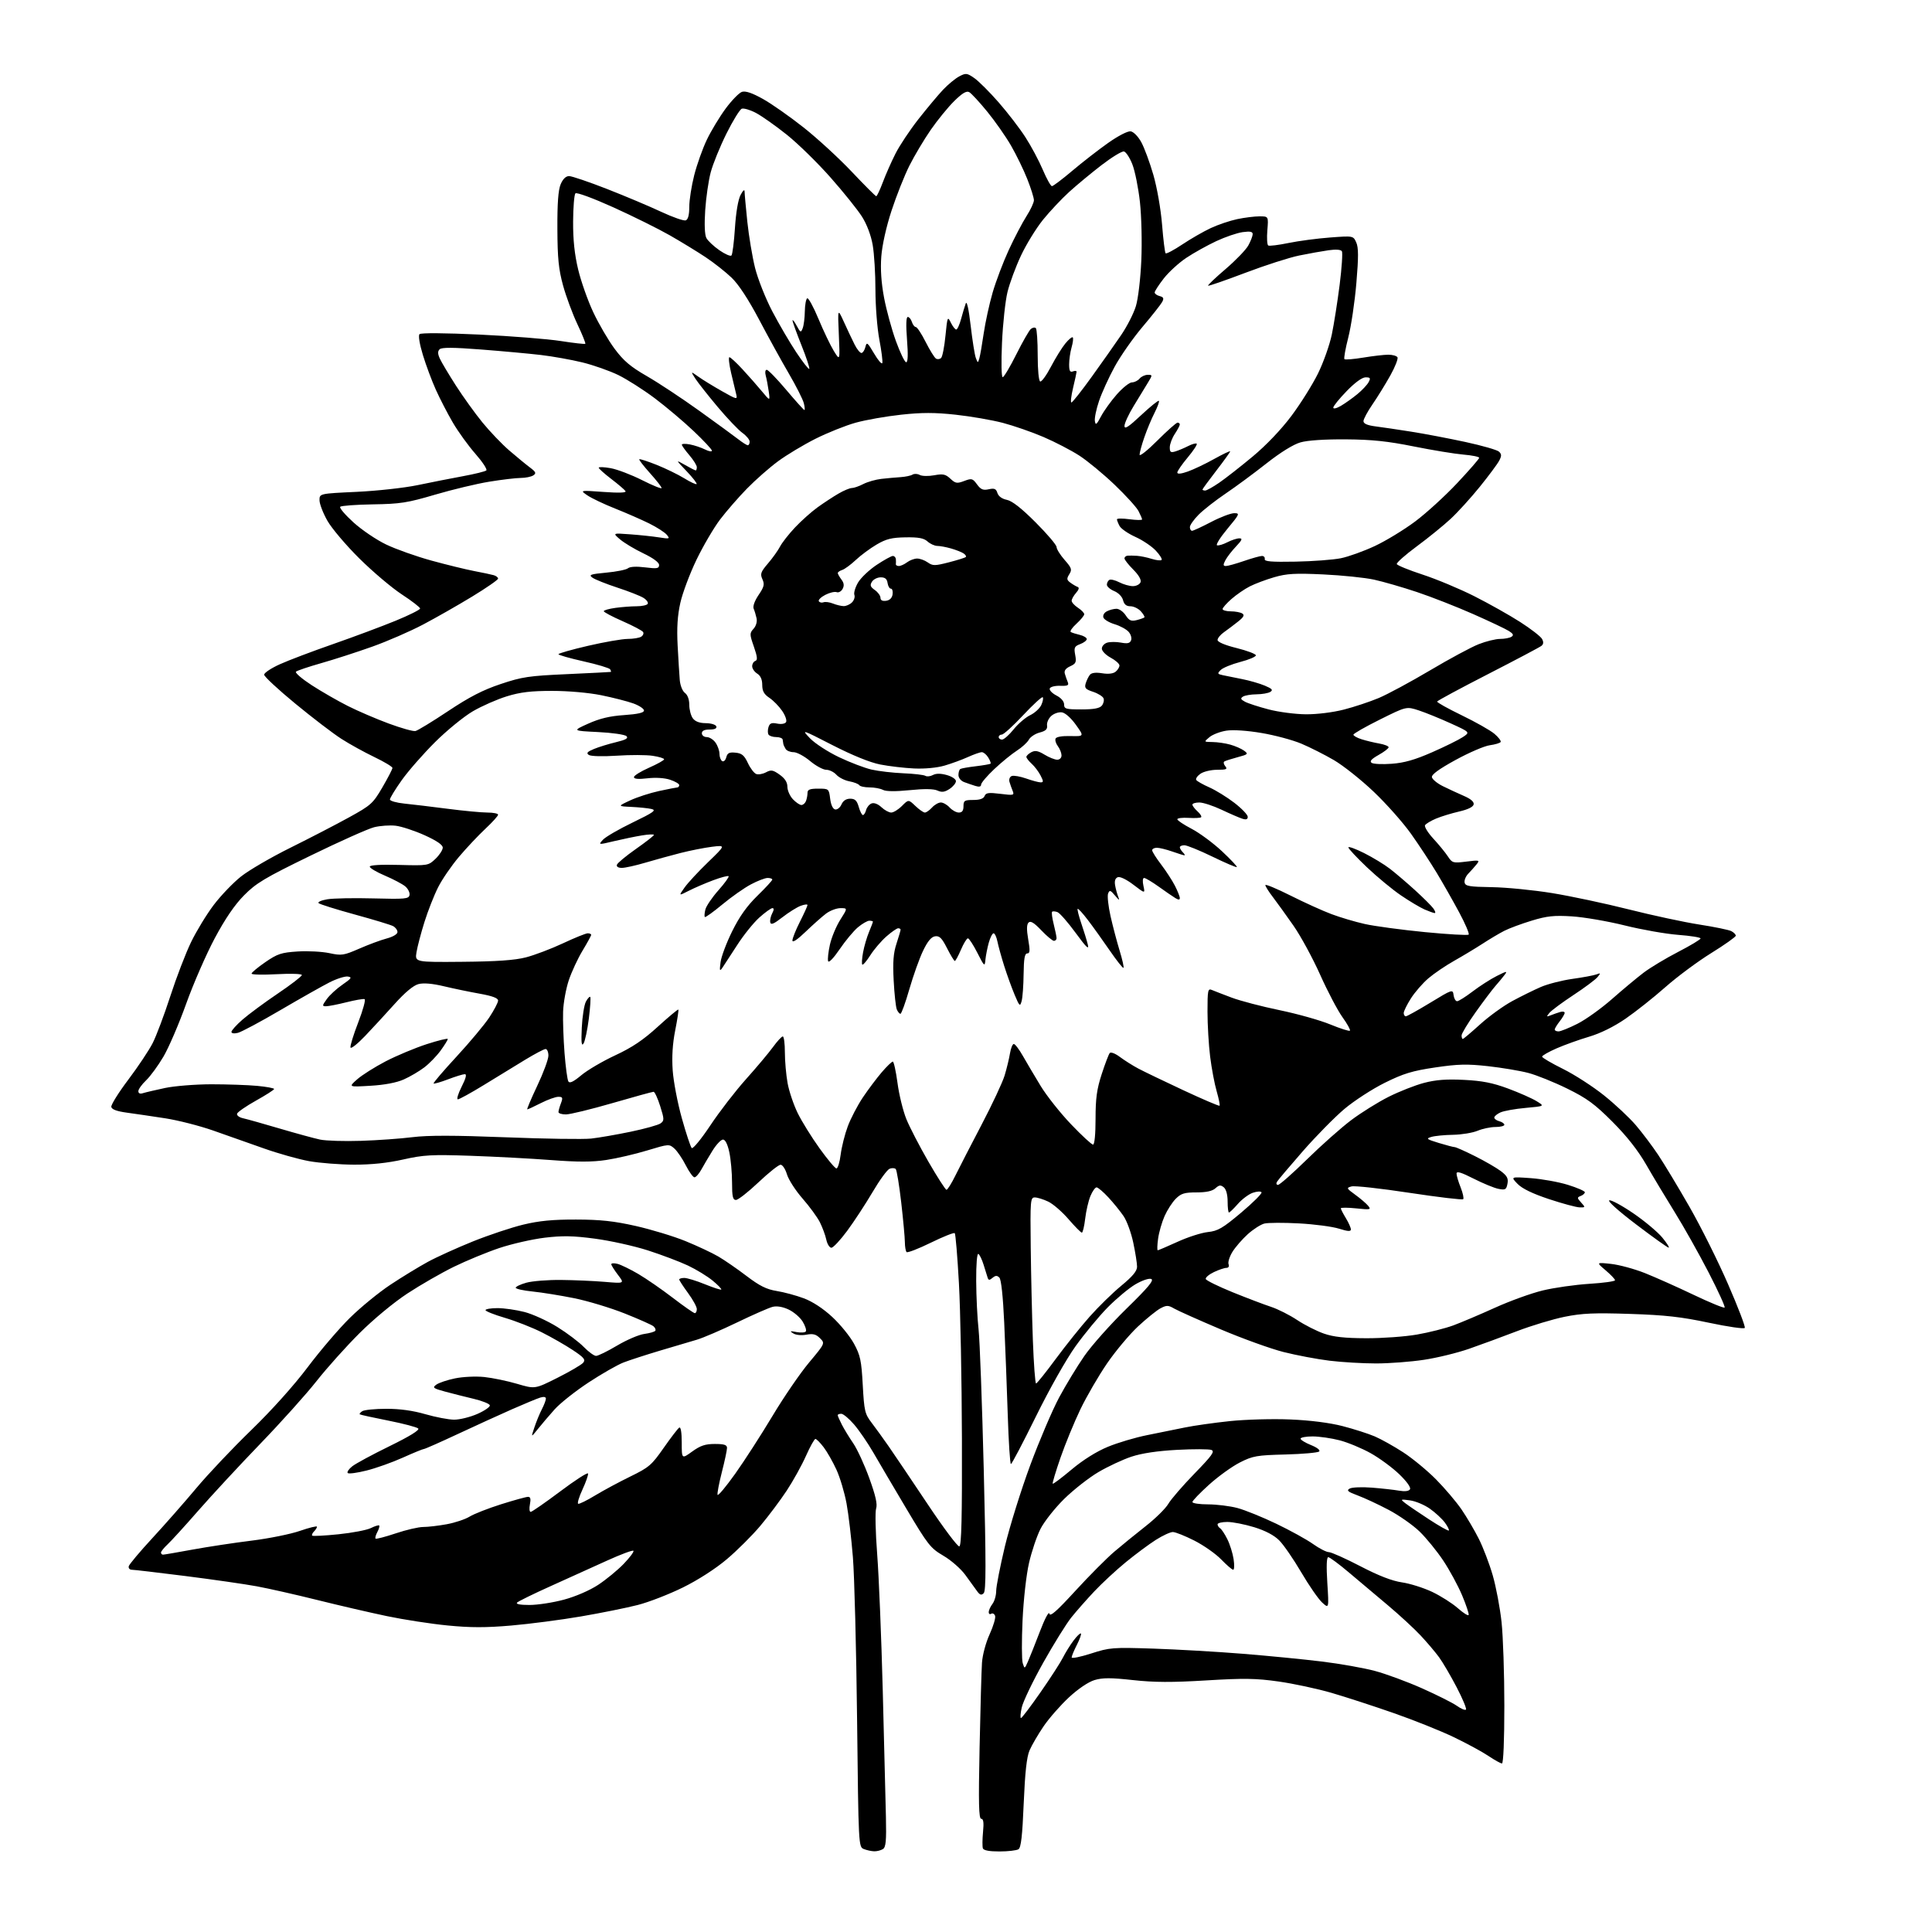 <?xml version="1.0" encoding="UTF-8" standalone="no"?>
<svg 
  version="1.1" 
  xmlns="http://www.w3.org/2000/svg" 
  xmlns:xlink="http://www.w3.org/1999/xlink" 
  xmlns:svg="http://www.w3.org/2000/svg"
  xmlns:rdf="http://www.w3.org/1999/02/22-rdf-syntax-ns#"
  xmlns:cc="http://creativecommons.org/ns#"
  xmlns:dc="http://purl.org/dc/elements/1.1/"
  viewBox="0 0 768 768"
  width="768"
  height="768"
>
<style>svg {background-color: white; }</style>"
<path stroke="none" fill="black" fill-rule="evenodd" d="M347.50,735.92C346.40,735.89 344.55,735.49 343.38,735.02C341.28,734.17 341.27,733.90 340.70,683.33C340.39,655.37 339.64,626.42 339.04,619.00C338.44,611.58 337.31,601.98 336.52,597.68C335.73,593.38 333.92,587.33 332.50,584.22C331.08,581.12 328.79,577.10 327.41,575.29C326.03,573.48 324.56,572.00 324.14,572.00C323.73,572.00 322.03,575.04 320.38,578.75C318.73,582.46 315.29,588.67 312.74,592.54C310.19,596.41 305.47,602.70 302.26,606.52C299.05,610.34 293.07,616.31 288.96,619.78C284.46,623.59 277.54,628.05 271.50,631.03C266.00,633.74 257.90,636.89 253.50,638.01C249.10,639.14 238.97,641.18 231.00,642.55C223.03,643.92 210.51,645.55 203.19,646.18C193.12,647.05 186.97,647.04 177.92,646.15C171.34,645.51 160.45,643.83 153.73,642.42C147.00,641.01 134.53,638.12 126.00,635.99C117.47,633.87 106.67,631.43 102.00,630.57C97.33,629.71 84.60,627.88 73.72,626.50C62.84,625.13 53.25,624.00 52.40,624.00C51.55,624.00 51.00,623.38 51.18,622.62C51.35,621.86 55.60,616.80 60.62,611.37C65.63,605.94 73.49,597.00 78.09,591.50C82.69,586.00 92.48,575.65 99.86,568.50C108.01,560.60 116.81,550.79 122.30,543.50C127.26,536.90 134.83,528.06 139.11,523.85C143.39,519.64 150.63,513.72 155.19,510.70C159.76,507.67 166.43,503.60 170.00,501.65C173.57,499.70 181.68,496.03 188.00,493.48C194.32,490.94 203.32,487.94 208.00,486.81C214.30,485.29 219.74,484.76 229.00,484.79C238.68,484.81 244.04,485.39 252.74,487.35C258.92,488.75 267.83,491.45 272.53,493.37C277.23,495.29 283.09,498.04 285.55,499.48C288.01,500.92 293.06,504.40 296.76,507.22C301.95,511.17 304.71,512.54 308.75,513.19C311.64,513.65 316.49,514.96 319.53,516.10C322.99,517.39 327.23,520.17 330.83,523.51C334.00,526.44 337.89,531.22 339.47,534.13C341.99,538.75 342.43,540.83 342.96,550.59C343.53,560.91 343.79,562.04 346.48,565.56C348.08,567.66 351.13,571.88 353.26,574.94C355.39,578.00 362.32,588.29 368.67,597.80C375.01,607.32 380.72,614.93 381.35,614.71C382.20,614.43 382.47,603.09 382.38,571.91C382.31,548.59 381.78,520.79 381.19,510.14C380.60,499.49 379.85,490.52 379.53,490.20C379.21,489.88 374.92,491.59 370.00,494.00C365.08,496.41 360.75,498.08 360.38,497.72C360.02,497.35 359.71,495.58 359.70,493.77C359.69,491.97 359.04,484.88 358.25,478.00C357.46,471.12 356.48,465.15 356.07,464.72C355.67,464.29 354.57,464.23 353.64,464.59C352.70,464.94 349.65,469.12 346.86,473.87C344.06,478.62 339.53,485.54 336.79,489.25C334.05,492.96 331.21,496.00 330.48,496.00C329.76,496.00 328.84,494.54 328.46,492.75C328.07,490.96 326.92,487.85 325.90,485.83C324.88,483.82 321.78,479.58 319.01,476.42C316.24,473.25 313.46,468.94 312.83,466.83C312.20,464.72 311.06,463.00 310.29,463.00C309.52,463.00 305.57,466.15 301.50,470.00C297.43,473.85 293.41,477.00 292.55,477.00C291.30,477.00 291.00,475.66 291.00,470.05C291.00,466.23 290.51,460.83 289.92,458.05C289.23,454.82 288.31,453.00 287.40,453.00C286.60,453.00 284.73,454.98 283.23,457.41C281.73,459.83 279.73,463.21 278.80,464.91C277.86,466.61 276.63,468.00 276.06,468.00C275.50,468.00 273.95,465.86 272.62,463.25C271.30,460.64 269.27,457.64 268.11,456.59C266.02,454.71 265.87,454.72 257.25,457.33C252.44,458.79 245.12,460.49 241.00,461.11C235.45,461.95 229.73,461.96 219.00,461.14C211.03,460.53 196.62,459.77 187.00,459.44C171.53,458.91 168.43,459.09 160.26,460.92C154.07,462.31 147.63,462.99 140.76,462.97C135.12,462.95 127.08,462.32 122.90,461.58C118.73,460.83 110.63,458.55 104.90,456.52C99.18,454.48 90.07,451.27 84.66,449.38C79.24,447.49 70.69,445.31 65.66,444.54C60.62,443.76 53.80,442.76 50.51,442.31C46.42,441.76 44.43,441.02 44.24,440.00C44.10,439.18 47.14,434.30 51.01,429.17C54.88,424.04 59.23,417.51 60.68,414.67C62.13,411.83 65.29,403.43 67.70,396.00C70.11,388.57 73.82,378.90 75.96,374.50C78.09,370.10 82.14,363.45 84.97,359.72C87.80,355.99 92.67,350.91 95.81,348.42C98.94,345.93 107.80,340.77 115.50,336.96C123.20,333.14 133.67,327.72 138.76,324.91C147.48,320.11 148.25,319.42 152.01,312.98C154.20,309.22 156.00,305.75 156.00,305.27C156.00,304.78 152.77,302.84 148.81,300.94C144.86,299.05 138.95,295.79 135.69,293.69C132.42,291.60 124.18,285.30 117.38,279.70C110.57,274.10 105.00,268.92 105.00,268.20C105.00,267.47 107.81,265.60 111.25,264.05C114.69,262.49 124.25,258.87 132.50,256.00C140.75,253.12 151.89,248.96 157.25,246.76C162.61,244.56 167.00,242.37 167.00,241.90C167.00,241.43 163.74,238.91 159.75,236.30C155.76,233.69 148.17,227.27 142.88,222.03C137.59,216.79 131.85,210.03 130.14,207.00C128.42,203.97 127.01,200.31 127.01,198.85C127.00,196.21 127.00,196.21 141.75,195.52C149.86,195.14 160.78,193.94 166.00,192.85C171.22,191.76 179.32,190.16 184.00,189.30C188.68,188.44 192.87,187.41 193.32,187.00C193.77,186.60 191.81,183.62 188.97,180.38C186.13,177.15 182.11,171.57 180.02,168.00C177.93,164.43 174.90,158.57 173.28,154.98C171.66,151.40 169.33,145.15 168.10,141.10C166.76,136.69 166.23,133.37 166.77,132.83C167.31,132.29 176.86,132.35 190.59,133.00C203.19,133.60 217.73,134.75 222.90,135.56C228.07,136.37 232.47,136.86 232.67,136.66C232.87,136.46 231.46,132.96 229.54,128.90C227.61,124.83 225.04,117.90 223.83,113.50C222.06,107.05 221.62,102.70 221.57,91.00C221.52,80.83 221.91,75.53 222.87,73.25C223.76,71.14 224.94,70.00 226.23,70.00C227.32,70.00 234.12,72.31 241.35,75.14C248.58,77.97 258.26,82.05 262.86,84.21C267.46,86.36 271.85,87.89 272.61,87.59C273.53,87.24 274.00,85.42 274.00,82.19C274.00,79.51 274.89,73.85 275.97,69.61C277.05,65.38 279.30,59.06 280.97,55.57C282.63,52.08 285.99,46.52 288.43,43.20C290.87,39.89 293.81,36.88 294.95,36.51C296.38,36.06 299.03,36.96 303.32,39.36C306.77,41.29 314.07,46.42 319.55,50.76C325.02,55.09 333.61,62.99 338.64,68.32C343.67,73.64 348.03,78.00 348.32,78.00C348.62,78.00 349.78,75.52 350.92,72.50C352.05,69.47 354.31,64.35 355.94,61.13C357.56,57.90 361.68,51.71 365.08,47.38C368.48,43.05 372.89,37.78 374.88,35.67C376.87,33.56 379.78,31.17 381.34,30.35C383.96,28.97 384.41,29.03 387.34,31.07C389.08,32.29 393.43,36.63 397.00,40.72C400.57,44.81 405.36,51.03 407.62,54.55C409.89,58.06 413.00,63.87 414.52,67.47C416.05,71.06 417.69,74.00 418.16,74.00C418.63,74.00 422.28,71.25 426.26,67.88C430.24,64.52 436.63,59.55 440.47,56.84C444.47,54.01 448.29,52.04 449.45,52.21C450.60,52.37 452.41,54.22 453.67,56.50C454.88,58.70 457.04,64.54 458.47,69.47C459.95,74.60 461.44,83.11 461.94,89.30C462.42,95.26 463.05,100.39 463.35,100.69C463.65,100.99 466.63,99.41 469.97,97.18C473.31,94.95 478.39,92.03 481.27,90.68C484.15,89.33 488.88,87.73 491.80,87.11C494.71,86.50 498.71,86.00 500.67,86.00C504.25,86.00 504.25,86.00 503.79,91.54C503.54,94.59 503.69,97.31 504.14,97.59C504.59,97.86 508.23,97.42 512.23,96.59C516.23,95.77 523.64,94.79 528.71,94.41C537.92,93.72 537.92,93.72 539.12,96.35C540.04,98.38 540.06,102.08 539.18,112.48C538.56,119.91 537.11,129.64 535.97,134.11C534.83,138.57 534.14,142.47 534.43,142.77C534.73,143.06 538.10,142.78 541.93,142.15C545.75,141.52 550.23,141.00 551.88,141.00C553.53,141.00 555.17,141.46 555.51,142.02C555.86,142.59 554.57,145.86 552.65,149.30C550.72,152.75 547.54,157.90 545.57,160.76C543.61,163.61 542.00,166.61 542.00,167.41C542.00,168.41 543.53,169.07 546.75,169.49C549.36,169.82 555.77,170.77 561.00,171.60C566.23,172.42 575.90,174.27 582.50,175.69C589.10,177.12 595.11,178.84 595.85,179.52C596.94,180.53 596.96,181.21 595.95,183.13C595.27,184.44 591.80,189.10 588.25,193.50C584.69,197.90 579.47,203.65 576.64,206.27C573.81,208.90 567.77,213.80 563.21,217.17C558.66,220.53 555.07,223.71 555.24,224.22C555.41,224.74 560.04,226.62 565.53,228.42C571.01,230.21 580.23,234.06 586.00,236.97C591.77,239.88 600.00,244.50 604.27,247.24C608.55,249.98 612.48,253.03 613.00,254.01C613.66,255.23 613.57,256.09 612.73,256.75C612.05,257.29 602.50,262.34 591.50,267.98C580.50,273.62 571.40,278.52 571.28,278.87C571.15,279.21 575.55,281.67 581.04,284.33C586.54,286.99 592.38,290.29 594.02,291.67C595.66,293.05 596.79,294.53 596.53,294.96C596.26,295.38 594.32,295.96 592.20,296.25C590.08,296.53 583.98,299.16 578.64,302.08C572.05,305.69 569.02,307.89 569.21,308.95C569.37,309.80 571.31,311.40 573.53,312.50C575.75,313.60 579.48,315.33 581.83,316.35C584.65,317.56 586.01,318.73 585.80,319.77C585.61,320.77 583.51,321.80 580.00,322.60C576.98,323.30 572.84,324.56 570.82,325.42C568.79,326.27 566.84,327.45 566.48,328.03C566.12,328.61 567.61,331.02 569.78,333.38C571.96,335.74 574.55,338.91 575.55,340.43C577.27,343.06 577.61,343.15 582.88,342.50C588.12,341.84 588.33,341.90 586.95,343.61C586.15,344.60 584.68,346.25 583.69,347.27C582.69,348.29 582.02,349.88 582.20,350.81C582.48,352.26 584.04,352.52 593.01,352.66C598.78,352.75 609.58,353.81 617.00,355.02C624.42,356.23 638.15,359.15 647.50,361.51C656.85,363.87 669.45,366.58 675.50,367.52C681.55,368.46 687.29,369.64 688.25,370.15C689.21,370.66 690.00,371.46 690.00,371.95C690.00,372.43 685.61,375.54 680.25,378.86C674.89,382.18 666.67,388.28 662.00,392.41C657.33,396.54 650.20,402.18 646.18,404.95C641.55,408.13 636.21,410.77 631.68,412.11C627.73,413.28 621.91,415.37 618.75,416.75C615.59,418.14 613.00,419.61 613.00,420.03C613.00,420.45 616.73,422.64 621.29,424.90C625.85,427.15 633.19,431.89 637.60,435.42C642.00,438.94 647.70,444.27 650.25,447.26C652.80,450.24 656.81,455.57 659.16,459.09C661.52,462.62 667.12,471.92 671.61,479.76C676.10,487.60 683.00,501.43 686.94,510.51C690.89,519.58 693.88,527.39 693.58,527.86C693.29,528.34 686.85,527.41 679.28,525.80C668.29,523.47 661.95,522.76 647.98,522.30C633.70,521.83 628.89,522.04 621.98,523.44C617.32,524.38 608.77,526.96 603.00,529.17C597.23,531.39 588.67,534.53 584.00,536.16C579.33,537.79 571.23,539.77 566.00,540.55C560.77,541.34 552.23,541.99 547.00,541.99C541.77,541.99 533.45,541.50 528.50,540.90C523.55,540.29 515.33,538.74 510.23,537.45C505.13,536.16 493.88,532.10 485.23,528.43C476.58,524.76 468.28,521.05 466.79,520.19C464.41,518.81 463.75,518.79 461.34,520.06C459.83,520.85 455.80,524.10 452.38,527.28C448.97,530.47 443.43,537.08 440.07,541.98C436.72,546.87 431.96,555.07 429.49,560.19C427.03,565.31 423.46,573.99 421.56,579.47C419.66,584.96 418.27,589.61 418.47,589.80C418.67,590.00 422.05,587.45 426.00,584.14C430.46,580.39 435.88,576.99 440.34,575.15C444.28,573.51 451.32,571.42 456.00,570.49C460.68,569.56 467.43,568.19 471.00,567.45C474.57,566.71 482.64,565.57 488.91,564.91C495.20,564.26 505.97,563.96 512.91,564.26C520.85,564.59 528.52,565.57 533.67,566.89C538.16,568.05 543.92,569.90 546.48,570.99C549.03,572.08 554.13,574.94 557.81,577.33C561.49,579.72 567.36,584.56 570.85,588.09C574.34,591.62 578.89,596.98 580.96,600.00C583.03,603.02 586.13,608.29 587.85,611.70C589.57,615.12 592.06,621.64 593.38,626.20C594.70,630.77 596.28,639.13 596.89,644.79C597.50,650.45 598.00,665.41 598.00,678.04C598.00,691.87 597.62,701.00 597.05,701.00C596.53,701.00 594.12,699.66 591.70,698.03C589.27,696.39 583.06,693.02 577.89,690.54C572.73,688.06 561.99,683.76 554.02,680.98C546.06,678.20 534.94,674.58 529.31,672.94C523.67,671.30 514.21,669.27 508.28,668.43C499.25,667.15 494.57,667.08 479.51,667.99C465.79,668.82 458.87,668.79 450.35,667.86C441.56,666.89 438.31,666.89 435.11,667.85C432.65,668.58 428.61,671.31 424.92,674.73C421.56,677.85 417.02,683.03 414.83,686.25C412.64,689.47 410.14,693.77 409.26,695.80C408.13,698.43 407.46,704.54 406.94,716.87C406.41,729.81 405.87,734.47 404.86,735.11C404.11,735.58 400.73,735.98 397.33,735.98C393.30,735.99 391.01,735.57 390.71,734.75C390.47,734.06 390.49,731.14 390.77,728.25C391.14,724.48 390.93,723.00 390.05,723.00C389.08,723.00 388.94,716.80 389.40,694.75C389.72,679.21 390.15,664.02 390.35,661.00C390.56,657.86 391.87,652.97 393.41,649.61C394.89,646.36 395.86,643.07 395.56,642.29C395.26,641.51 394.56,641.15 394.01,641.50C393.45,641.84 393.01,641.53 393.03,640.81C393.05,640.09 393.72,638.63 394.53,637.56C395.34,636.49 396.00,634.17 396.00,632.41C396.00,630.64 397.56,622.69 399.46,614.72C401.37,606.76 405.91,592.21 409.56,582.37C413.21,572.54 418.37,560.45 421.03,555.50C423.69,550.55 428.20,543.12 431.06,539.00C433.91,534.88 441.42,526.44 447.74,520.26C456.45,511.76 458.85,508.88 457.63,508.41C456.72,508.06 453.99,508.99 451.34,510.54C448.77,512.05 443.82,516.17 440.34,519.70C436.86,523.23 431.10,530.20 427.53,535.18C423.83,540.35 417.07,552.34 411.78,563.10C406.67,573.47 402.21,581.96 401.86,581.98C401.51,581.99 400.93,573.11 400.59,562.25C400.24,551.39 399.61,534.97 399.19,525.76C398.71,515.28 397.99,508.59 397.26,507.86C396.36,506.96 395.72,506.98 394.55,507.96C393.31,508.99 392.94,508.97 392.59,507.86C392.35,507.11 391.63,504.82 391.00,502.76C390.37,500.71 389.44,498.77 388.93,498.45C388.38,498.12 388.02,502.49 388.05,509.19C388.08,515.41 388.51,524.10 389.00,528.50C389.48,532.90 390.41,558.02 391.06,584.33C391.98,621.65 391.98,632.42 391.03,633.33C390.11,634.23 389.50,634.04 388.40,632.50C387.61,631.40 385.51,628.50 383.73,626.06C381.95,623.61 378.04,620.19 375.00,618.42C369.88,615.42 368.88,614.15 360.37,599.85C355.35,591.41 349.43,581.35 347.21,577.50C344.99,573.65 341.52,568.59 339.51,566.25C337.49,563.91 335.20,562.00 334.42,562.00C333.64,562.00 333.00,562.25 333.00,562.55C333.00,562.85 333.74,564.54 334.64,566.30C335.54,568.06 337.58,571.41 339.18,573.74C340.77,576.06 343.65,582.32 345.57,587.63C348.09,594.59 348.85,597.96 348.27,599.68C347.84,600.99 348.02,609.14 348.69,617.78C349.36,626.43 350.36,650.83 350.91,672.00C351.46,693.17 352.03,715.81 352.17,722.31C352.38,731.80 352.15,734.30 350.97,735.04C350.16,735.55 348.60,735.95 347.50,735.92zM405.86,682.96C406.21,682.94 409.70,678.33 413.62,672.71C417.53,667.10 421.52,660.92 422.49,659.00C423.45,657.08 425.35,654.01 426.72,652.18C428.08,650.36 429.41,649.08 429.67,649.34C429.93,649.60 429.21,651.63 428.07,653.86C426.93,656.09 426.00,658.34 426.00,658.85C426.00,659.37 429.49,658.66 433.75,657.29C441.14,654.91 442.29,654.82 458.50,655.35C467.85,655.66 483.82,656.58 494.00,657.40C504.18,658.22 518.35,659.61 525.50,660.49C532.65,661.36 542.10,663.04 546.50,664.21C550.90,665.38 559.37,668.50 565.32,671.15C571.27,673.80 577.48,676.92 579.13,678.09C580.77,679.26 582.39,679.94 582.74,679.60C583.08,679.25 581.42,675.27 579.06,670.74C576.70,666.21 573.55,660.83 572.06,658.79C570.57,656.75 567.26,652.85 564.70,650.11C562.15,647.38 556.33,642.02 551.78,638.19C547.23,634.37 540.24,628.49 536.26,625.12C532.28,621.75 528.56,619.00 528.00,619.00C527.34,619.00 527.21,622.57 527.63,629.25C528.28,639.50 528.28,639.50 525.55,637.00C524.05,635.62 520.32,630.23 517.25,625.00C514.18,619.77 510.26,614.08 508.53,612.35C506.50,610.30 503.03,608.47 498.60,607.10C494.85,605.95 490.04,605.00 487.89,605.00C485.75,605.00 484.00,605.42 484.00,605.94C484.00,606.46 484.46,607.16 485.01,607.51C485.57,607.85 486.86,609.79 487.87,611.82C488.89,613.84 490.01,617.41 490.37,619.75C490.73,622.09 490.66,624.00 490.21,624.00C489.77,624.00 487.63,622.16 485.45,619.91C483.28,617.66 478.47,614.29 474.77,612.41C471.08,610.54 467.23,609.00 466.22,609.00C465.21,609.00 462.17,610.41 459.47,612.12C456.76,613.84 451.38,617.84 447.52,621.00C443.66,624.16 438.01,629.40 434.97,632.63C431.93,635.86 427.82,640.52 425.84,643.00C423.86,645.48 418.83,653.58 414.67,661.00C410.51,668.42 406.68,676.41 406.16,678.75C405.64,681.09 405.50,682.98 405.86,682.96zM408.62,660.49C409.35,658.85 411.49,653.48 413.37,648.56C415.30,643.50 416.94,640.41 417.14,641.44C417.41,642.81 420.00,640.54 427.50,632.36C433.00,626.36 439.98,619.35 443.00,616.78C446.02,614.21 451.65,609.64 455.50,606.61C459.35,603.59 463.37,599.62 464.42,597.81C465.48,595.99 470.16,590.57 474.82,585.78C481.81,578.59 483.00,576.94 481.55,576.38C480.58,576.01 474.43,575.99 467.89,576.34C460.01,576.77 453.87,577.69 449.74,579.06C446.31,580.20 440.40,582.96 436.62,585.19C432.83,587.42 426.71,592.23 423.00,595.87C419.30,599.52 415.08,604.87 413.61,607.76C412.15,610.65 410.10,616.72 409.06,621.26C407.97,625.96 406.87,635.80 406.48,644.15C406.11,652.21 406.14,659.86 406.55,661.14C407.29,663.47 407.30,663.47 408.62,660.49zM583.81,641.96C583.99,641.50 582.81,637.98 581.20,634.14C579.58,630.31 576.21,624.09 573.70,620.33C571.19,616.57 566.97,611.39 564.32,608.82C561.67,606.25 556.12,602.36 552.00,600.19C547.88,598.01 542.33,595.43 539.67,594.45C535.75,593.00 535.16,592.49 536.52,591.73C537.44,591.21 541.41,591.05 545.35,591.36C549.28,591.67 554.13,592.21 556.13,592.56C558.46,592.96 560.02,592.77 560.49,592.02C560.93,591.31 559.24,588.94 556.24,586.04C553.50,583.40 548.39,579.64 544.87,577.67C541.36,575.71 535.81,573.40 532.54,572.55C529.26,571.70 524.42,571.00 521.79,571.00C519.16,571.00 517.00,571.40 517.00,571.89C517.00,572.38 518.87,573.53 521.15,574.44C523.55,575.41 524.92,576.47 524.40,576.98C523.90,577.46 517.88,578.00 511.00,578.18C499.58,578.47 498.01,578.75 492.88,581.35C489.78,582.92 484.27,586.89 480.63,590.18C476.98,593.47 474.00,596.57 474.00,597.08C474.00,597.59 476.81,598.01 480.25,598.01C483.69,598.02 488.93,598.67 491.90,599.46C494.87,600.25 501.81,603.06 507.32,605.70C512.83,608.34 519.40,611.96 521.92,613.75C524.43,615.54 527.28,617.00 528.25,617.00C529.21,617.00 534.84,619.52 540.75,622.59C548.04,626.38 553.37,628.45 557.31,629.02C560.50,629.48 565.90,631.19 569.31,632.80C572.71,634.42 577.30,637.33 579.50,639.27C581.70,641.22 583.64,642.43 583.81,641.96zM210.48,638.00C213.72,638.00 219.89,637.05 224.21,635.88C228.81,634.64 234.42,632.21 237.77,630.01C240.92,627.94 245.50,624.18 247.94,621.65C250.38,619.11 252.11,616.78 251.79,616.46C251.47,616.13 246.77,617.89 241.35,620.35C235.93,622.81 225.88,627.36 219.01,630.46C212.13,633.55 206.08,636.52 205.56,637.04C204.95,637.65 206.74,638.00 210.48,638.00zM64.81,618.00C65.25,618.00 70.54,617.09 76.56,615.98C82.58,614.88 93.12,613.28 100.00,612.43C106.88,611.58 115.54,609.83 119.25,608.54C122.96,607.25 126.00,606.52 126.00,606.90C126.00,607.29 125.47,608.13 124.82,608.78C124.17,609.43 123.85,610.18 124.11,610.44C124.37,610.70 129.06,610.46 134.54,609.90C140.02,609.34 145.81,608.23 147.41,607.44C149.01,606.64 150.51,606.18 150.74,606.41C150.97,606.64 150.64,607.81 150.00,609.00C149.36,610.19 149.04,611.37 149.29,611.62C149.54,611.87 153.14,610.93 157.30,609.54C161.45,608.14 166.38,607.00 168.24,607.00C170.11,607.00 174.30,606.51 177.57,605.91C180.83,605.32 184.93,603.95 186.69,602.87C188.44,601.79 194.07,599.59 199.19,597.97C204.31,596.36 209.12,595.03 209.88,595.02C210.87,595.00 211.08,595.83 210.65,598.00C210.32,599.65 210.45,601.00 210.95,601.00C211.44,601.00 216.70,597.35 222.64,592.90C228.57,588.44 233.57,585.22 233.75,585.74C233.92,586.25 232.93,589.11 231.55,592.09C230.17,595.06 229.40,597.62 229.85,597.78C230.30,597.93 233.33,596.44 236.58,594.46C239.84,592.49 246.13,589.10 250.56,586.94C257.97,583.33 259.05,582.41 263.83,575.55C266.70,571.45 269.48,567.82 270.02,567.49C270.62,567.12 271.00,569.42 271.00,573.45C271.00,580.01 271.00,580.01 275.15,577.01C278.41,574.65 280.35,574.00 284.15,574.00C287.91,574.00 289.00,574.36 289.00,575.58C289.00,576.45 288.08,580.78 286.95,585.19C285.83,589.60 285.05,593.66 285.24,594.21C285.42,594.77 288.57,591.01 292.24,585.86C295.91,580.71 302.57,570.37 307.06,562.89C311.54,555.40 318.09,545.84 321.61,541.64C328.00,534.00 328.00,534.00 325.96,531.96C324.38,530.38 323.17,530.06 320.54,530.56C318.61,530.92 316.38,530.71 315.33,530.05C313.80,529.10 314.02,529.01 316.65,529.52C318.39,529.85 320.05,529.72 320.35,529.24C320.65,528.75 320.07,527.00 319.07,525.35C318.06,523.69 315.57,521.55 313.53,520.58C311.19,519.47 308.85,519.07 307.17,519.48C305.70,519.84 299.32,522.64 293.00,525.69C286.68,528.74 279.48,531.83 277.00,532.56C274.52,533.28 267.93,535.23 262.35,536.90C256.77,538.57 250.24,540.69 247.85,541.61C245.46,542.53 239.20,546.11 233.95,549.56C228.70,553.02 222.62,557.83 220.45,560.27C218.28,562.70 215.28,566.22 213.78,568.10C211.06,571.50 211.06,571.50 212.45,567.36C213.21,565.09 214.54,561.85 215.42,560.16C216.29,558.48 217.00,556.60 217.00,555.98C217.00,555.28 216.16,555.13 214.75,555.56C213.51,555.95 208.45,558.04 203.50,560.22C198.55,562.40 188.82,566.85 181.88,570.09C174.93,573.34 168.92,576.00 168.50,576.00C168.09,576.00 164.32,577.55 160.13,579.43C155.93,581.32 149.45,583.63 145.71,584.56C141.98,585.50 138.61,585.95 138.23,585.56C137.84,585.18 138.65,583.97 140.01,582.89C141.38,581.80 148.06,578.19 154.86,574.87C162.84,570.96 166.88,568.48 166.25,567.85C165.72,567.32 160.38,565.91 154.39,564.72C148.40,563.54 143.29,562.41 143.03,562.23C142.77,562.04 143.22,561.47 144.03,560.96C144.84,560.45 149.13,560.02 153.57,560.02C158.91,560.01 164.15,560.73 169.07,562.16C173.16,563.34 178.30,564.33 180.50,564.34C182.70,564.36 186.88,563.33 189.79,562.05C192.69,560.77 194.91,559.22 194.71,558.61C194.52,558.00 191.69,556.87 188.43,556.09C185.17,555.32 180.05,554.02 177.06,553.22C172.16,551.89 171.80,551.62 173.44,550.42C174.44,549.69 177.78,548.56 180.86,547.93C183.99,547.28 189.11,547.04 192.48,547.38C195.79,547.73 201.69,548.95 205.58,550.10C212.66,552.19 212.66,552.19 221.63,547.68C226.57,545.20 231.16,542.51 231.83,541.70C232.85,540.47 232.16,539.64 227.69,536.67C224.73,534.71 219.20,531.54 215.39,529.63C211.57,527.71 204.97,525.12 200.73,523.87C196.48,522.62 193.00,521.24 193.00,520.80C193.00,520.36 195.16,520.00 197.79,520.00C200.42,520.00 205.26,520.70 208.54,521.55C211.82,522.41 217.68,525.09 221.57,527.51C225.46,529.93 230.18,533.50 232.07,535.45C233.96,537.39 236.15,538.98 236.94,538.99C237.73,539.00 241.50,537.15 245.30,534.89C249.11,532.63 253.98,530.54 256.13,530.26C258.29,529.97 260.26,529.39 260.51,528.98C260.77,528.56 260.42,527.77 259.74,527.20C259.06,526.64 253.91,524.35 248.31,522.12C242.70,519.89 233.70,517.17 228.31,516.07C222.91,514.98 215.46,513.78 211.75,513.40C208.04,513.03 205.00,512.35 205.00,511.90C205.00,511.45 206.91,510.54 209.25,509.89C211.59,509.24 217.78,508.75 223.00,508.80C228.22,508.85 236.05,509.19 240.39,509.56C248.28,510.23 248.28,510.23 245.64,506.77C244.19,504.87 243.00,502.97 243.00,502.55C243.00,502.13 244.11,502.06 245.46,502.40C246.82,502.74 250.53,504.55 253.71,506.41C256.90,508.28 263.08,512.55 267.45,515.90C271.83,519.26 275.77,522.00 276.20,522.00C276.64,522.00 277.00,521.27 277.00,520.38C277.00,519.50 275.43,516.62 273.50,514.00C271.58,511.38 270.00,508.95 270.00,508.62C270.00,508.28 270.91,508.00 272.02,508.00C273.13,508.00 276.81,509.12 280.19,510.50C283.57,511.87 286.51,512.82 286.72,512.61C286.93,512.40 285.39,510.81 283.30,509.08C281.21,507.35 276.80,504.65 273.50,503.09C270.20,501.53 263.00,498.81 257.50,497.04C252.00,495.28 242.55,493.19 236.50,492.39C227.80,491.23 223.62,491.16 216.50,492.01C211.55,492.61 203.45,494.46 198.50,496.11C193.55,497.77 185.41,501.13 180.41,503.57C175.41,506.02 167.08,510.81 161.91,514.21C156.48,517.78 148.45,524.43 142.92,529.95C137.65,535.20 129.96,543.77 125.84,549.00C121.72,554.23 111.62,565.48 103.39,574.00C95.17,582.52 84.12,594.45 78.83,600.50C73.55,606.55 68.04,612.59 66.61,613.92C65.17,615.26 64.00,616.72 64.00,617.17C64.00,617.63 64.36,618.00 64.81,618.00zM575.93,608.40C576.17,608.16 575.45,606.74 574.34,605.23C573.22,603.73 570.55,601.25 568.39,599.73C566.23,598.20 562.68,596.71 560.48,596.42C556.72,595.91 556.61,595.97 558.50,597.46C559.60,598.32 563.87,601.24 568.00,603.93C572.12,606.63 575.69,608.64 575.93,608.40zM411.86,549.96C412.21,549.95 415.72,545.56 419.67,540.21C423.61,534.87 429.68,527.29 433.17,523.37C436.65,519.44 442.31,513.92 445.75,511.08C450.25,507.37 452.00,505.25 452.00,503.53C452.00,502.21 451.33,497.93 450.50,494.02C449.68,490.11 447.95,485.35 446.65,483.44C445.36,481.54 442.64,478.18 440.61,475.99C438.58,473.79 436.46,472.00 435.91,472.00C435.35,472.00 434.25,473.54 433.47,475.43C432.68,477.31 431.74,481.36 431.38,484.43C431.02,487.49 430.42,490.00 430.05,490.00C429.68,490.00 427.30,487.59 424.76,484.65C422.22,481.70 418.58,478.55 416.67,477.65C414.76,476.74 412.37,476.00 411.35,476.00C409.61,476.00 409.51,477.12 409.73,495.75C409.85,506.61 410.24,523.26 410.58,532.75C410.93,542.24 411.50,549.98 411.86,549.96zM543.12,531.97C549.51,531.99 558.60,531.33 563.32,530.50C568.05,529.68 574.52,528.04 577.71,526.87C580.89,525.69 588.34,522.53 594.26,519.85C600.18,517.16 608.73,514.07 613.26,512.98C617.79,511.88 626.11,510.70 631.75,510.34C637.39,509.99 642.00,509.35 642.00,508.92C642.00,508.49 640.31,506.71 638.25,504.96C634.50,501.78 634.50,501.78 640.40,502.42C643.64,502.77 649.72,504.42 653.90,506.08C658.08,507.75 666.79,511.63 673.25,514.72C679.72,517.80 685.26,520.08 685.56,519.77C685.87,519.47 683.00,513.18 679.19,505.80C675.38,498.43 669.35,487.69 665.78,481.95C662.21,476.20 657.10,467.68 654.41,463.00C651.13,457.30 646.72,451.69 641.01,445.96C633.95,438.88 630.88,436.62 623.00,432.74C617.77,430.17 610.80,427.36 607.50,426.50C604.20,425.64 597.00,424.43 591.50,423.82C583.20,422.90 579.63,422.98 570.50,424.33C561.41,425.68 557.94,426.73 550.50,430.41C545.55,432.86 538.32,437.55 534.42,440.83C530.53,444.12 523.08,451.69 517.87,457.65C512.66,463.62 508.05,469.06 507.64,469.75C507.20,470.47 507.38,471.00 508.04,471.00C508.68,471.00 513.86,466.43 519.56,460.85C525.25,455.27 533.15,448.26 537.11,445.28C541.07,442.30 547.77,438.13 552.00,436.00C556.22,433.88 562.57,431.38 566.09,430.46C570.79,429.23 575.03,428.91 582.00,429.27C589.23,429.63 593.41,430.46 599.50,432.72C603.90,434.36 608.98,436.60 610.78,437.71C614.07,439.72 614.07,439.72 606.48,440.41C602.30,440.78 597.79,441.59 596.44,442.21C595.10,442.82 594.00,443.74 594.00,444.25C594.00,444.77 594.90,445.42 596.00,445.71C597.10,446.00 598.00,446.63 598.00,447.12C598.00,447.60 596.41,448.00 594.47,448.00C592.53,448.00 589.32,448.68 587.35,449.50C585.37,450.32 581.00,451.04 577.63,451.10C574.26,451.15 570.38,451.53 569.00,451.94C566.75,452.61 567.05,452.85 571.93,454.34C574.92,455.25 577.77,456.00 578.26,456.00C578.76,456.00 582.39,457.61 586.33,459.59C590.27,461.56 594.90,464.24 596.62,465.54C599.10,467.42 599.64,468.45 599.24,470.55C598.78,472.91 598.40,473.13 595.63,472.58C593.93,472.24 589.49,470.41 585.77,468.52C580.80,466.00 579.00,465.46 579.00,466.52C579.00,467.31 579.73,469.79 580.63,472.02C581.52,474.26 581.97,476.36 581.64,476.70C581.30,477.04 571.68,475.89 560.26,474.16C548.84,472.42 538.49,471.28 537.26,471.62C535.13,472.20 535.21,472.37 538.76,474.95C540.82,476.44 543.12,478.42 543.87,479.33C545.13,480.86 544.75,480.94 539.12,480.35C535.75,480.00 533.00,479.99 533.00,480.33C533.00,480.67 533.90,482.43 535.00,484.23C536.09,486.03 536.99,488.04 537.00,488.70C537.00,489.60 535.79,489.52 532.25,488.41C529.64,487.59 522.50,486.65 516.38,486.32C510.27,485.99 504.07,486.02 502.61,486.38C501.15,486.75 498.17,488.66 496.00,490.62C493.82,492.59 491.09,495.74 489.92,497.62C488.76,499.51 488.06,501.71 488.37,502.53C488.71,503.40 488.36,504.00 487.50,504.00C486.71,504.00 484.47,504.76 482.52,505.69C480.56,506.63 479.12,507.86 479.31,508.44C479.51,509.02 484.32,511.38 490.00,513.69C495.68,515.99 502.55,518.60 505.26,519.49C507.97,520.38 512.63,522.73 515.63,524.72C518.62,526.71 523.42,529.14 526.29,530.13C530.11,531.46 534.59,531.94 543.12,531.97zM460.22,497.00C460.50,497.00 464.04,495.48 468.11,493.63C472.17,491.77 477.59,490.03 480.15,489.76C484.14,489.34 486.02,488.24 493.40,482.03C498.12,478.05 501.76,474.42 501.47,473.96C501.19,473.50 499.63,473.58 498.00,474.15C496.38,474.71 493.70,476.71 492.06,478.59C490.41,480.47 488.82,482.00 488.53,482.00C488.24,482.00 488.00,480.03 488.00,477.62C488.00,474.93 487.42,472.76 486.48,471.98C485.24,470.96 484.63,471.03 483.15,472.36C481.92,473.48 479.52,474.00 475.63,474.00C470.85,474.00 469.49,474.41 467.39,476.52C466.00,477.90 464.00,481.01 462.93,483.43C461.86,485.84 460.70,489.88 460.36,492.41C460.01,494.93 459.95,497.00 460.22,497.00zM663.31,495.96C662.86,495.94 657.04,491.78 650.37,486.71C643.24,481.30 638.86,477.36 639.74,477.15C640.57,476.96 644.90,479.31 649.37,482.38C653.84,485.44 658.99,489.76 660.81,491.98C662.63,494.19 663.75,495.98 663.31,495.96zM627.90,479.95C626.58,479.92 621.10,478.44 615.73,476.66C609.15,474.47 605.07,472.49 603.23,470.59C600.50,467.76 600.50,467.76 608.50,468.33C612.90,468.65 619.54,469.84 623.25,470.99C626.96,472.14 630.00,473.46 630.00,473.93C630.00,474.40 629.26,475.07 628.36,475.41C626.87,475.99 626.89,476.22 628.52,478.02C630.26,479.94 630.24,480.00 627.90,479.95zM376.24,472.96C376.65,472.98 378.26,470.41 379.81,467.25C381.36,464.09 386.06,454.98 390.24,447.00C394.42,439.02 398.53,430.25 399.36,427.50C400.19,424.75 401.14,420.81 401.48,418.75C401.82,416.69 402.50,415.00 403.00,415.00C403.51,415.00 405.13,417.14 406.61,419.75C408.09,422.36 411.28,427.74 413.69,431.71C416.11,435.67 421.56,442.54 425.80,446.96C430.03,451.39 433.95,455.01 434.50,455.00C435.10,455.00 435.50,450.91 435.50,444.75C435.50,436.60 436.00,432.96 437.94,427.00C439.28,422.88 440.72,419.09 441.14,418.60C441.57,418.09 443.35,418.78 445.20,420.17C447.02,421.53 450.30,423.60 452.50,424.77C454.70,425.94 462.78,429.82 470.45,433.41C478.13,436.99 484.58,439.75 484.80,439.54C485.01,439.32 484.49,436.75 483.65,433.82C482.80,430.90 481.63,424.69 481.05,420.03C480.47,415.37 480.00,407.33 480.00,402.17C480.00,393.61 480.15,392.85 481.75,393.53C482.71,393.94 486.27,395.32 489.66,396.59C493.04,397.86 501.59,400.10 508.66,401.56C515.72,403.02 524.79,405.57 528.80,407.23C532.82,408.88 536.34,410.00 536.62,409.71C536.90,409.43 535.57,407.01 533.65,404.34C531.73,401.67 527.74,394.09 524.79,387.49C521.84,380.90 517.07,372.12 514.20,368.00C511.32,363.88 507.63,358.75 505.99,356.60C504.34,354.46 503.00,352.32 503.00,351.84C503.00,351.37 507.50,353.24 513.00,356.00C518.49,358.76 525.81,362.08 529.26,363.37C532.71,364.67 538.67,366.44 542.51,367.30C546.36,368.17 557.08,369.61 566.34,370.52C575.60,371.42 583.46,371.87 583.81,371.52C584.16,371.17 582.47,367.20 580.05,362.69C577.63,358.19 573.62,351.12 571.14,347.00C568.65,342.88 564.05,335.88 560.91,331.46C557.77,327.03 551.10,319.51 546.08,314.74C541.07,309.97 533.94,304.31 530.24,302.15C526.53,299.99 520.69,297.04 517.26,295.60C513.82,294.16 506.74,292.26 501.51,291.38C495.83,290.41 490.22,290.04 487.55,290.44C485.10,290.81 482.05,291.97 480.79,293.02C478.50,294.93 478.50,294.93 482.00,294.97C483.93,294.99 487.10,295.45 489.05,296.00C491.00,296.54 493.46,297.62 494.52,298.39C496.32,299.71 496.16,299.88 491.97,301.00C489.51,301.66 487.14,302.42 486.70,302.69C486.26,302.96 486.43,303.81 487.07,304.59C488.05,305.77 487.52,306.00 483.84,306.00C481.42,306.00 478.44,306.71 477.21,307.57C475.97,308.43 475.22,309.54 475.52,310.04C475.83,310.54 478.18,311.87 480.74,313.00C483.30,314.14 487.78,316.90 490.70,319.15C493.61,321.40 496.00,323.89 496.00,324.69C496.00,325.72 495.37,325.94 493.84,325.45C492.65,325.07 488.94,323.47 485.59,321.88C482.24,320.30 478.26,319.00 476.75,319.00C475.24,319.00 474.00,319.38 474.00,319.85C474.00,320.31 474.90,321.51 476.01,322.51C477.11,323.50 477.77,324.56 477.47,324.86C477.18,325.16 474.92,325.27 472.47,325.12C470.01,324.97 468.00,325.22 468.00,325.67C468.00,326.13 470.58,327.84 473.72,329.48C476.86,331.13 482.27,335.13 485.74,338.37C489.21,341.62 491.88,344.46 491.66,344.67C491.45,344.89 487.08,343.02 481.96,340.53C476.84,338.04 471.82,336.00 470.82,336.00C469.82,336.00 469.00,336.36 469.00,336.80C469.00,337.24 469.54,338.14 470.20,338.80C470.86,339.46 471.14,340.00 470.83,340.00C470.51,340.00 468.34,339.32 466.00,338.50C463.66,337.68 460.91,337.00 459.87,337.00C458.84,337.00 458.00,337.45 458.00,337.99C458.00,338.54 459.60,341.08 461.56,343.64C463.51,346.20 465.99,350.02 467.06,352.11C468.13,354.21 469.00,356.40 469.00,357.00C469.00,357.75 468.48,357.76 467.25,357.02C466.29,356.44 463.31,354.40 460.64,352.48C457.97,350.57 455.34,349.00 454.81,349.00C454.24,349.00 454.13,350.30 454.53,352.13C455.22,355.26 455.22,355.26 450.54,351.69C447.81,349.60 445.23,348.36 444.34,348.70C443.33,349.09 442.97,350.17 443.27,351.89C443.51,353.33 444.08,355.40 444.52,356.50C445.16,358.07 444.88,357.96 443.24,356.00C441.40,353.80 441.07,353.70 440.48,355.21C440.12,356.14 440.56,360.19 441.46,364.21C442.37,368.22 443.99,374.38 445.07,377.90C446.15,381.42 446.84,384.50 446.60,384.73C446.36,384.97 443.90,381.87 441.13,377.83C438.36,373.80 434.45,368.34 432.43,365.70C430.42,363.06 428.60,361.07 428.38,361.28C428.17,361.50 428.83,364.11 429.84,367.09C430.86,370.06 432.02,373.84 432.42,375.48C432.98,377.74 431.82,376.63 427.59,370.84C424.53,366.65 421.28,362.94 420.37,362.59C419.46,362.24 418.50,362.17 418.23,362.44C417.96,362.71 418.25,364.94 418.87,367.40C419.49,369.87 420.00,372.36 420.00,372.94C420.00,373.52 419.53,374.00 418.96,374.00C418.39,374.00 416.13,372.12 413.94,369.82C411.06,366.79 409.66,365.94 408.87,366.73C408.10,367.50 408.06,369.50 408.73,373.41C409.51,377.91 409.43,379.00 408.35,379.00C407.33,379.00 406.98,381.05 406.90,387.25C406.85,391.79 406.49,396.61 406.11,397.96C405.48,400.23 405.26,400.04 403.34,395.46C402.19,392.73 400.32,387.57 399.19,384.00C398.06,380.43 396.85,376.04 396.49,374.25C396.13,372.46 395.44,371.00 394.96,371.00C394.48,371.00 393.62,372.69 393.05,374.75C392.48,376.81 391.88,379.85 391.72,381.50C391.45,384.36 391.29,384.23 388.51,378.75C386.90,375.59 385.21,373.00 384.76,373.00C384.30,373.00 383.06,375.02 382.00,377.50C380.94,379.98 379.84,382.00 379.55,382.00C379.27,382.00 377.88,379.72 376.47,376.94C374.42,372.89 373.46,371.94 371.72,372.19C370.20,372.41 368.75,374.16 366.91,378.00C365.46,381.02 363.02,387.89 361.47,393.25C359.93,398.61 358.34,403.00 357.94,403.00C357.54,403.00 356.89,402.21 356.49,401.25C356.09,400.29 355.53,395.13 355.25,389.80C354.86,382.43 355.13,378.90 356.37,375.11C357.27,372.37 358.00,369.87 358.00,369.56C358.00,369.25 357.57,369.00 357.03,369.00C356.50,369.00 354.40,370.46 352.36,372.25C350.32,374.04 347.44,377.40 345.97,379.72C344.49,382.05 343.05,383.72 342.78,383.44C342.50,383.16 342.64,380.96 343.09,378.54C343.54,376.12 344.61,372.48 345.46,370.45C346.31,368.42 347.00,366.59 347.00,366.38C347.00,366.17 346.36,366.00 345.58,366.00C344.79,366.00 342.74,367.19 341.02,368.63C339.30,370.08 336.04,374.00 333.77,377.34C331.36,380.89 329.45,382.86 329.19,382.07C328.94,381.33 329.27,378.37 329.91,375.49C330.56,372.61 332.41,368.17 334.02,365.63C336.96,361.00 336.96,361.00 334.11,361.00C332.55,361.00 329.97,361.97 328.38,363.16C326.80,364.35 323.14,367.60 320.25,370.38C316.94,373.56 315.00,374.85 315.00,373.86C315.00,372.99 316.34,369.63 317.99,366.39C319.63,363.15 320.98,360.17 320.99,359.77C320.99,359.38 319.76,359.52 318.25,360.09C316.74,360.66 313.48,362.71 311.00,364.64C307.57,367.31 306.43,367.78 306.19,366.63C306.01,365.79 306.37,364.18 306.97,363.05C307.70,361.68 307.73,361.00 307.04,361.00C306.47,361.00 304.13,362.69 301.83,364.75C299.54,366.81 295.60,371.70 293.08,375.62C290.56,379.53 287.92,383.58 287.21,384.62C286.08,386.26 285.99,385.99 286.43,382.50C286.71,380.30 288.79,374.75 291.06,370.17C293.95,364.32 296.94,360.12 301.09,356.07C304.34,352.90 307.00,350.01 307.00,349.65C307.00,349.29 306.17,349.00 305.15,349.00C304.13,349.00 301.13,350.15 298.49,351.56C295.84,352.96 290.74,356.55 287.15,359.53C283.56,362.51 280.43,364.76 280.19,364.52C279.95,364.29 280.05,362.95 280.39,361.56C280.74,360.17 283.08,356.73 285.58,353.91C288.08,351.10 289.90,348.57 289.63,348.30C289.36,348.03 286.61,348.75 283.52,349.91C280.43,351.06 276.07,352.94 273.82,354.09C269.74,356.17 269.74,356.17 272.10,352.84C273.39,351.00 277.61,346.45 281.48,342.71C288.50,335.93 288.50,335.93 283.00,336.61C279.98,336.99 274.35,338.10 270.50,339.08C266.65,340.06 260.36,341.80 256.52,342.93C252.68,344.07 248.48,345.00 247.19,345.00C245.76,345.00 244.99,344.51 245.23,343.75C245.45,343.06 248.84,340.25 252.76,337.50C256.68,334.75 259.91,332.23 259.94,331.90C259.97,331.57 257.86,331.65 255.25,332.08C252.64,332.50 247.64,333.53 244.16,334.36C237.81,335.87 237.81,335.87 239.66,333.83C240.67,332.70 245.99,329.62 251.47,326.97C259.87,322.90 261.05,322.06 258.97,321.58C257.61,321.27 254.03,320.90 251.00,320.76C245.50,320.50 245.50,320.50 250.50,318.17C253.25,316.89 258.43,315.21 262.00,314.44C265.57,313.67 268.84,313.03 269.25,313.02C269.66,313.01 270.00,312.58 270.00,312.08C270.00,311.57 268.36,310.62 266.37,309.96C264.18,309.23 260.60,309.01 257.37,309.39C253.77,309.81 252.00,309.66 252.00,308.92C252.00,308.32 254.70,306.64 258.00,305.18C261.30,303.72 264.00,302.21 264.00,301.83C264.00,301.44 261.94,300.81 259.43,300.44C256.92,300.06 250.51,300.04 245.18,300.40C239.64,300.77 234.89,300.64 234.08,300.11C232.97,299.38 233.42,298.85 236.08,297.74C237.96,296.96 241.90,295.74 244.83,295.04C248.80,294.09 249.87,293.47 249.03,292.63C248.41,292.01 243.31,291.27 237.70,291.00C227.50,290.50 227.50,290.50 233.85,287.65C238.41,285.60 242.44,284.64 248.10,284.26C253.55,283.88 256.00,283.32 256.00,282.44C256.00,281.74 254.09,280.47 251.75,279.62C249.41,278.78 243.68,277.31 239.00,276.36C234.04,275.36 225.92,274.64 219.50,274.64C211.08,274.64 206.86,275.14 201.50,276.79C197.65,277.97 191.57,280.64 188.00,282.72C184.43,284.80 177.65,290.32 172.95,295.00C168.25,299.68 162.29,306.48 159.70,310.13C157.12,313.77 155.00,317.23 155.00,317.81C155.00,318.38 157.59,319.12 160.75,319.44C163.91,319.76 171.68,320.69 178.00,321.51C184.32,322.33 191.41,323.00 193.75,323.00C196.09,323.00 198.00,323.39 198.00,323.86C198.00,324.34 195.73,326.85 192.96,329.44C190.19,332.03 185.47,337.04 182.48,340.57C179.49,344.10 175.73,349.57 174.14,352.74C172.54,355.91 170.11,362.10 168.73,366.50C167.35,370.90 165.93,376.30 165.57,378.50C164.91,382.50 164.91,382.50 183.87,382.33C197.46,382.21 204.60,381.71 209.05,380.57C212.46,379.69 219.09,377.18 223.77,374.99C228.45,372.79 232.89,371.00 233.64,371.00C234.39,371.00 235.00,371.28 235.00,371.62C235.00,371.96 233.46,374.77 231.59,377.87C229.71,380.97 227.25,386.26 226.11,389.64C224.98,393.01 223.96,398.64 223.84,402.14C223.72,405.64 223.98,413.04 224.41,418.60C224.84,424.15 225.53,429.24 225.94,429.90C226.46,430.75 228.00,430.00 231.09,427.41C233.52,425.38 239.59,421.82 244.58,419.50C251.30,416.37 255.70,413.42 261.49,408.13C265.80,404.21 269.47,401.14 269.65,401.32C269.83,401.49 269.27,405.21 268.41,409.57C267.35,414.90 267.03,420.13 267.41,425.54C267.72,429.96 269.36,438.51 271.05,444.54C272.74,450.57 274.50,455.89 274.97,456.36C275.44,456.83 278.76,452.79 282.37,447.36C285.97,441.94 292.35,433.68 296.54,429.00C300.73,424.32 305.55,418.59 307.25,416.25C308.95,413.91 310.71,412.00 311.17,412.00C311.63,412.00 312.00,414.84 312.00,418.32C312.00,421.79 312.49,427.30 313.08,430.57C313.67,433.83 315.49,439.20 317.11,442.50C318.73,445.80 322.63,452.09 325.78,456.47C328.93,460.86 331.95,464.46 332.50,464.47C333.04,464.49 333.80,462.00 334.18,458.95C334.57,455.90 335.84,450.84 337.01,447.72C338.18,444.59 340.87,439.43 342.99,436.26C345.12,433.09 348.50,428.59 350.50,426.25C352.51,423.91 354.49,422.00 354.90,422.00C355.30,422.00 356.15,425.82 356.77,430.48C357.39,435.15 358.97,441.59 360.27,444.81C361.57,448.03 365.53,455.67 369.06,461.79C372.60,467.92 375.83,472.94 376.24,472.96zM143.50,453.50C150.10,453.29 159.32,452.63 164.00,452.04C170.09,451.28 180.58,451.29 201.00,452.09C216.68,452.71 231.97,452.94 235.00,452.60C238.03,452.27 245.10,451.04 250.73,449.87C256.36,448.70 261.70,447.21 262.59,446.56C264.09,445.46 264.08,444.92 262.43,439.68C261.44,436.56 260.26,434.00 259.81,434.00C259.35,434.00 251.99,436.02 243.45,438.50C234.90,440.98 226.58,443.00 224.95,443.00C223.33,443.00 222.00,442.58 222.00,442.07C222.00,441.55 222.44,439.98 222.98,438.57C223.82,436.34 223.68,436.00 221.94,436.00C220.84,436.00 217.71,437.12 215.00,438.50C212.29,439.88 209.86,441.00 209.60,441.00C209.34,441.00 211.12,436.79 213.56,431.63C216.00,426.48 218.00,421.08 218.00,419.63C218.00,418.19 217.49,417.00 216.88,417.00C216.26,417.00 212.55,418.96 208.63,421.35C204.71,423.75 197.35,428.25 192.28,431.35C187.21,434.46 182.59,437.00 182.01,437.00C181.44,437.00 182.11,434.75 183.50,432.00C185.21,428.63 185.62,427.00 184.77,427.00C184.07,427.00 181.08,427.92 178.13,429.04C175.17,430.17 172.58,430.91 172.36,430.70C172.15,430.48 176.24,425.69 181.46,420.04C186.68,414.39 192.54,407.39 194.48,404.47C196.41,401.55 198.00,398.52 198.00,397.74C198.00,396.76 195.74,395.92 190.75,395.02C186.76,394.31 180.34,392.98 176.48,392.06C171.86,390.96 168.39,390.66 166.35,391.19C164.34,391.71 161.00,394.49 156.87,399.09C153.37,402.99 148.07,408.73 145.11,411.84C142.14,414.95 139.54,417.01 139.33,416.42C139.12,415.82 140.50,411.32 142.40,406.42C144.30,401.51 145.44,397.35 144.93,397.17C144.42,396.98 141.16,397.55 137.69,398.42C134.21,399.29 130.58,400.00 129.62,400.00C128.01,400.00 128.03,399.77 129.88,397.18C130.98,395.62 133.79,393.03 136.12,391.43C139.73,388.93 140.05,388.45 138.26,388.19C137.11,388.02 133.84,389.06 131.00,390.50C128.16,391.94 119.38,396.90 111.49,401.52C103.61,406.14 95.99,410.21 94.58,410.57C93.06,410.95 92.00,410.79 92.00,410.19C92.00,409.63 93.97,407.44 96.38,405.33C98.79,403.23 105.08,398.57 110.36,395.00C115.65,391.43 119.98,388.10 119.99,387.60C119.99,387.10 115.64,386.95 110.00,387.26C104.50,387.56 100.00,387.46 100.00,387.03C100.00,386.60 102.46,384.55 105.47,382.47C110.30,379.15 111.83,378.65 118.30,378.23C122.34,377.97 128.01,378.27 130.90,378.88C135.79,379.93 136.59,379.81 142.82,377.10C146.49,375.49 151.41,373.67 153.75,373.05C156.24,372.39 158.00,371.33 158.00,370.50C158.00,369.71 157.21,368.65 156.25,368.14C155.29,367.63 148.43,365.55 141.00,363.52C133.57,361.48 127.12,359.46 126.65,359.01C126.19,358.57 127.74,357.88 130.10,357.48C132.47,357.08 140.71,356.92 148.43,357.13C161.03,357.46 162.49,357.33 162.79,355.80C162.98,354.86 162.23,353.33 161.14,352.39C160.05,351.45 156.40,349.52 153.04,348.09C149.68,346.67 146.96,345.05 146.99,344.50C147.03,343.88 151.41,343.62 158.65,343.82C170.14,344.13 170.28,344.10 173.13,341.38C174.71,339.86 176.00,337.87 176.00,336.95C176.00,335.83 173.57,334.18 168.75,332.00C164.76,330.21 159.60,328.51 157.28,328.24C154.96,327.97 151.10,328.24 148.70,328.84C146.31,329.45 134.94,334.52 123.44,340.13C105.24,348.99 101.81,351.04 97.01,355.91C93.28,359.68 89.50,365.23 85.35,373.00C81.98,379.32 76.87,391.02 74.01,399.00C71.15,406.98 67.09,416.43 64.99,420.00C62.89,423.57 59.79,427.82 58.09,429.44C56.39,431.05 55.00,433.00 55.00,433.75C55.00,434.65 55.66,434.93 56.86,434.54C57.88,434.22 61.82,433.30 65.61,432.49C69.40,431.69 77.67,431.03 84.00,431.02C90.33,431.02 98.54,431.30 102.25,431.65C105.96,432.00 108.99,432.56 108.97,432.89C108.95,433.23 105.72,435.30 101.78,437.50C97.84,439.70 94.45,442.05 94.24,442.71C94.03,443.39 95.11,444.20 96.68,444.54C98.23,444.88 104.78,446.72 111.23,448.63C117.68,450.53 124.88,452.50 127.23,453.00C129.58,453.49 136.90,453.72 143.50,453.50zM147.24,431.61C138.50,432.13 138.50,432.13 141.96,429.07C143.86,427.38 148.97,424.16 153.30,421.90C157.64,419.65 164.97,416.58 169.59,415.08C174.22,413.58 178.00,412.66 178.00,413.03C178.00,413.40 176.73,415.45 175.17,417.60C173.62,419.74 170.69,422.77 168.66,424.31C166.63,425.86 162.95,428.02 160.48,429.11C157.62,430.38 152.81,431.29 147.24,431.61zM231.97,414.80C231.17,416.07 230.99,414.47 231.27,408.50C231.48,404.10 232.22,399.45 232.91,398.16C233.60,396.88 234.37,396.04 234.63,396.29C234.88,396.55 234.63,400.44 234.07,404.93C233.50,409.42 232.56,413.86 231.97,414.80zM581.48,413.00C581.74,413.00 584.84,410.39 588.35,407.21C591.87,404.02 597.61,399.86 601.12,397.96C604.63,396.06 609.76,393.53 612.51,392.34C615.27,391.15 620.93,389.70 625.09,389.12C629.26,388.54 633.52,387.74 634.58,387.35C636.32,386.69 636.36,386.80 635.04,388.41C634.24,389.40 629.92,392.62 625.45,395.56C620.97,398.51 616.68,401.70 615.90,402.65C614.64,404.20 614.70,404.29 616.50,403.57C617.60,403.13 619.29,402.55 620.25,402.27C621.21,401.99 621.99,402.16 621.98,402.63C621.97,403.11 621.08,404.62 620.00,406.00C618.92,407.38 618.03,408.84 618.02,409.25C618.01,409.66 618.69,410.00 619.53,410.00C620.37,410.00 623.75,408.64 627.05,406.97C630.35,405.31 636.52,400.89 640.77,397.15C645.02,393.41 650.66,388.71 653.30,386.70C655.93,384.69 662.12,380.97 667.05,378.42C671.97,375.88 676.00,373.46 676.00,373.04C676.00,372.63 672.00,371.99 667.11,371.62C662.22,371.25 652.66,369.57 645.86,367.88C639.06,366.19 629.61,364.57 624.86,364.27C617.73,363.83 614.95,364.12 608.88,365.97C604.83,367.20 599.94,369.01 598.01,370.00C596.08,370.98 592.17,373.30 589.33,375.15C586.49,376.99 581.40,380.05 578.03,381.95C574.65,383.85 570.05,386.98 567.79,388.91C565.53,390.84 562.41,394.44 560.84,396.91C559.28,399.37 558.00,401.98 558.00,402.70C558.00,403.41 558.38,404.00 558.83,404.00C559.29,404.00 563.68,401.56 568.58,398.58C577.35,393.24 577.51,393.19 577.82,395.58C577.99,396.91 578.62,398.00 579.22,398.00C579.82,398.00 582.61,396.25 585.41,394.11C588.21,391.98 592.52,389.21 594.99,387.97C599.03,385.94 599.34,385.90 598.04,387.61C597.25,388.65 595.61,390.62 594.40,392.00C593.19,393.38 589.68,398.03 586.60,402.36C583.52,406.68 581.00,410.84 581.00,411.61C581.00,412.37 581.22,413.00 581.48,413.00zM570.31,362.96C569.86,362.94 568.06,362.29 566.29,361.53C564.53,360.76 560.31,358.25 556.92,355.94C553.52,353.64 547.43,348.60 543.37,344.75C539.32,340.90 536.00,337.35 536.00,336.86C536.00,336.37 538.81,337.39 542.25,339.11C545.69,340.84 550.30,343.64 552.50,345.34C554.70,347.03 559.20,350.87 562.50,353.87C565.80,356.87 569.09,360.15 569.81,361.16C570.53,362.17 570.75,362.98 570.31,362.96zM343.03,324.00C343.43,324.00 344.00,323.10 344.29,322.01C344.58,320.91 345.55,319.73 346.46,319.38C347.45,319.00 349.00,319.59 350.37,320.87C351.61,322.04 353.37,323.00 354.27,323.00C355.17,323.00 357.09,321.82 358.53,320.38C361.14,317.76 361.14,317.76 363.88,320.38C365.38,321.82 367.08,323.00 367.65,323.00C368.22,323.00 369.50,322.10 370.50,321.00C371.50,319.90 373.07,319.00 374.00,319.00C374.93,319.00 376.50,319.90 377.50,321.00C378.50,322.10 380.14,323.00 381.15,323.00C382.46,323.00 383.00,322.26 383.00,320.50C383.00,318.26 383.41,318.00 386.89,318.00C389.51,318.00 390.98,317.48 391.39,316.43C391.89,315.13 392.99,314.98 397.66,315.56C402.94,316.22 403.27,316.15 402.55,314.39C402.12,313.35 401.55,311.72 401.27,310.76C401.00,309.80 401.40,308.78 402.18,308.48C402.96,308.19 405.54,308.63 407.92,309.47C410.30,310.31 412.88,311.00 413.65,311.00C414.85,311.00 414.84,310.60 413.63,308.25C412.85,306.73 411.26,304.64 410.10,303.59C408.95,302.55 408.00,301.33 408.00,300.88C408.00,300.43 408.88,299.60 409.96,299.02C411.47,298.22 412.66,298.43 415.21,299.98C417.02,301.09 419.29,301.99 420.25,302.00C421.26,302.00 421.99,301.26 421.97,300.25C421.95,299.29 421.31,297.67 420.54,296.65C419.77,295.64 419.34,294.28 419.59,293.63C419.87,292.91 422.13,292.51 425.52,292.59C430.99,292.73 430.99,292.73 427.68,288.12C425.75,285.41 423.44,283.36 422.11,283.17C420.86,282.99 418.96,283.63 417.89,284.60C416.81,285.57 416.06,287.26 416.22,288.36C416.43,289.87 415.71,290.56 413.27,291.20C411.50,291.66 409.57,292.94 408.98,294.04C408.39,295.13 406.25,297.10 404.21,298.40C402.17,299.71 398.14,303.00 395.25,305.72C392.36,308.44 390.00,311.22 390.00,311.90C390.00,312.72 389.25,312.90 387.75,312.43C386.51,312.05 384.49,311.35 383.25,310.89C381.97,310.41 381.00,309.21 381.00,308.08C381.00,307.00 381.34,305.92 381.75,305.68C382.16,305.43 384.95,304.94 387.95,304.59C390.94,304.23 393.56,303.77 393.77,303.57C393.97,303.36 393.55,302.25 392.83,301.10C392.11,299.94 390.96,299.00 390.29,299.00C389.61,299.00 387.13,299.87 384.78,300.93C382.42,302.00 378.25,303.53 375.50,304.33C372.51,305.21 367.65,305.67 363.40,305.48C359.50,305.30 353.43,304.59 349.90,303.90C345.86,303.11 338.90,300.28 331.00,296.24C318.53,289.85 318.51,289.85 322.00,293.50C323.93,295.51 329.10,298.88 333.50,300.98C337.90,303.08 343.75,305.31 346.50,305.93C349.25,306.56 354.92,307.21 359.11,307.39C363.29,307.56 367.22,308.02 367.84,308.40C368.45,308.78 369.80,308.64 370.84,308.09C372.10,307.41 373.92,307.41 376.36,308.09C378.38,308.65 380.00,309.73 380.00,310.52C380.00,311.31 378.86,312.70 377.46,313.62C375.51,314.90 374.39,315.04 372.64,314.25C371.14,313.56 367.40,313.51 361.61,314.10C355.97,314.67 352.18,314.63 350.99,313.99C349.97,313.45 347.55,313.00 345.62,313.00C343.70,313.00 341.87,312.60 341.57,312.11C341.27,311.63 339.50,310.94 337.65,310.59C335.79,310.25 333.47,309.07 332.48,307.98C331.50,306.89 329.68,306.00 328.44,306.00C327.20,306.00 324.30,304.43 322.00,302.50C319.70,300.57 316.75,299.00 315.46,299.00C314.17,299.00 312.76,298.44 312.32,297.75C311.89,297.06 311.47,296.16 311.39,295.75C311.31,295.34 311.19,294.55 311.12,294.00C311.06,293.45 309.90,293.00 308.56,293.00C307.22,293.00 305.84,292.55 305.49,291.99C305.15,291.44 305.15,290.10 305.49,289.03C305.98,287.49 306.72,287.19 308.93,287.64C310.58,287.97 312.06,287.72 312.47,287.05C312.86,286.41 312.17,284.41 310.92,282.59C309.68,280.77 307.39,278.43 305.83,277.39C303.70,275.97 303.01,274.70 303.00,272.26C303.00,270.10 302.33,268.60 301.00,267.77C299.90,267.08 299.00,265.76 299.00,264.84C299.00,263.92 299.56,262.97 300.25,262.74C301.21,262.41 301.07,261.08 299.68,257.06C297.96,252.13 297.95,251.71 299.55,249.94C300.55,248.84 301.04,247.13 300.75,245.79C300.48,244.53 299.96,242.80 299.59,241.94C299.20,241.01 300.00,238.81 301.55,236.52C303.75,233.28 303.99,232.28 303.07,230.26C302.12,228.16 302.40,227.35 305.29,223.97C307.12,221.84 309.26,218.83 310.06,217.30C310.85,215.76 313.52,212.34 316.00,209.71C318.48,207.07 322.52,203.46 325.00,201.67C327.48,199.89 331.21,197.43 333.31,196.22C335.40,195.00 337.79,194.00 338.61,194.00C339.43,194.00 341.48,193.29 343.16,192.42C344.84,191.55 348.08,190.62 350.36,190.36C352.64,190.11 356.07,189.79 358.00,189.67C359.93,189.54 362.06,189.09 362.74,188.67C363.43,188.24 364.71,188.30 365.59,188.79C366.48,189.29 369.07,189.35 371.35,188.93C374.85,188.28 375.86,188.49 377.78,190.28C379.81,192.18 380.42,192.28 383.28,191.20C386.26,190.07 386.64,190.17 388.37,192.54C389.87,194.60 390.80,194.98 393.04,194.49C395.29,194.00 395.96,194.28 396.49,195.98C396.91,197.29 398.32,198.31 400.25,198.70C402.34,199.12 406.06,202.03 411.67,207.65C416.25,212.22 420.00,216.64 420.00,217.45C420.00,218.26 421.43,220.56 423.18,222.56C426.01,225.78 426.22,226.42 425.06,228.27C423.95,230.05 424.02,230.54 425.52,231.64C426.49,232.35 427.78,233.10 428.39,233.32C429.10,233.57 428.86,234.43 427.75,235.68C426.79,236.77 426.00,238.17 426.00,238.81C426.00,239.44 427.12,240.69 428.50,241.59C429.88,242.49 431.00,243.65 431.00,244.17C431.00,244.69 429.61,246.38 427.91,247.94C426.20,249.49 425.19,250.98 425.66,251.24C426.12,251.51 427.74,252.02 429.25,252.38C430.76,252.74 432.00,253.49 432.00,254.04C432.00,254.60 430.83,255.50 429.39,256.04C427.10,256.91 426.86,257.43 427.41,260.35C427.95,263.25 427.70,263.82 425.40,264.86C423.63,265.67 422.94,266.62 423.28,267.78C423.55,268.73 424.07,270.23 424.44,271.12C424.99,272.45 424.46,272.72 421.41,272.62C419.35,272.55 417.52,273.03 417.29,273.69C417.06,274.35 418.25,275.60 419.94,276.47C421.79,277.42 423.00,278.83 423.00,280.03C423.00,281.80 423.70,282.00 429.88,282.00C434.74,282.00 437.12,281.57 437.99,280.51C438.67,279.69 438.98,278.39 438.68,277.61C438.38,276.84 436.52,275.67 434.53,275.01C431.49,274.01 431.03,273.48 431.58,271.66C431.95,270.47 432.69,268.94 433.24,268.26C433.89,267.44 435.55,267.22 438.11,267.63C440.59,268.03 442.53,267.80 443.49,267.00C444.32,266.32 445.00,265.21 445.00,264.54C445.00,263.86 443.43,262.47 441.50,261.43C439.57,260.39 438.00,258.78 438.00,257.84C438.00,256.90 438.94,255.84 440.09,255.47C441.23,255.11 443.72,255.10 445.60,255.45C448.22,255.94 449.17,255.72 449.63,254.51C449.97,253.64 449.51,252.11 448.61,251.12C447.70,250.12 445.22,248.78 443.09,248.14C440.95,247.50 438.95,246.32 438.64,245.51C438.31,244.65 438.87,243.60 439.97,243.02C441.01,242.46 442.75,242.00 443.82,242.00C444.89,242.00 446.53,243.16 447.47,244.59C448.84,246.69 449.66,247.05 451.83,246.51C453.30,246.14 454.68,245.65 454.91,245.42C455.14,245.20 454.50,244.11 453.51,243.01C452.51,241.90 450.64,241.00 449.36,241.00C447.74,241.00 446.86,240.27 446.43,238.59C446.08,237.19 444.60,235.66 442.91,234.96C441.31,234.30 440.00,233.16 440.00,232.44C440.00,231.71 440.44,230.85 440.97,230.52C441.50,230.19 443.28,230.61 444.92,231.46C446.56,232.31 449.00,233.00 450.34,233.00C451.69,233.00 453.05,232.30 453.38,231.45C453.75,230.49 452.67,228.60 450.49,226.42C448.57,224.50 447.00,222.50 447.00,221.97C447.00,221.44 447.56,220.95 448.25,220.89C448.94,220.83 450.62,220.85 452.00,220.95C453.38,221.04 455.99,221.58 457.82,222.16C459.64,222.73 461.41,222.92 461.74,222.59C462.08,222.25 461.04,220.58 459.43,218.86C457.82,217.15 454.16,214.69 451.30,213.41C448.45,212.12 445.64,210.19 445.05,209.10C444.47,208.02 444.00,206.82 444.00,206.44C444.00,206.05 446.25,206.04 449.00,206.41C451.75,206.77 454.00,206.81 454.00,206.48C454.00,206.16 453.36,204.67 452.58,203.16C451.81,201.66 447.52,196.94 443.05,192.67C438.58,188.40 432.28,183.20 429.05,181.11C425.82,179.02 419.42,175.70 414.84,173.73C410.25,171.76 402.96,169.23 398.62,168.09C394.29,166.96 385.85,165.50 379.87,164.85C371.55,163.95 366.47,163.95 358.20,164.85C352.26,165.49 344.13,166.92 340.14,168.03C336.15,169.14 328.97,172.01 324.19,174.41C319.41,176.81 312.70,180.84 309.28,183.37C305.85,185.89 300.30,190.78 296.93,194.23C293.56,197.68 288.76,203.20 286.25,206.50C283.75,209.80 279.53,217.00 276.87,222.50C274.22,228.00 271.33,235.70 270.45,239.62C269.31,244.69 269.00,249.58 269.37,256.62C269.66,262.05 270.04,268.23 270.22,270.35C270.41,272.52 271.31,274.75 272.28,275.46C273.33,276.23 274.00,278.06 274.00,280.17C274.00,282.07 274.63,284.48 275.40,285.53C276.34,286.81 278.03,287.45 280.56,287.47C282.66,287.49 284.51,288.05 284.75,288.75C285.02,289.57 284.11,290.00 282.08,290.00C280.01,290.00 279.00,290.49 279.00,291.50C279.00,292.32 279.87,293.00 280.94,293.00C282.01,293.00 283.59,294.00 284.44,295.22C285.30,296.44 286.00,298.44 286.00,299.66C286.00,300.88 286.48,302.18 287.07,302.54C287.66,302.91 288.39,302.24 288.70,301.05C289.15,299.33 289.89,298.95 292.38,299.20C294.88,299.44 295.85,300.25 297.28,303.29C298.25,305.38 299.75,307.35 300.60,307.67C301.44,308.00 303.19,307.70 304.49,307.01C306.52,305.92 307.26,306.05 309.92,307.94C312.02,309.44 313.00,310.97 313.00,312.75C313.00,314.19 313.98,316.41 315.17,317.69C316.37,318.96 317.90,320.00 318.57,320.00C319.24,320.00 320.06,319.29 320.39,318.42C320.73,317.55 321.00,316.09 321.00,315.17C321.00,313.87 321.95,313.50 325.25,313.50C329.46,313.50 329.51,313.54 330.00,317.49C330.31,319.96 331.07,321.59 332.00,321.77C332.83,321.92 333.95,321.03 334.50,319.78C335.15,318.29 336.36,317.50 337.96,317.50C339.88,317.50 340.63,318.22 341.36,320.75C341.87,322.54 342.62,324.00 343.03,324.00zM553.25,303.61C558.19,303.25 562.47,302.03 569.25,299.05C574.34,296.82 579.83,294.11 581.46,293.03C584.43,291.08 584.43,291.08 576.67,287.55C572.41,285.61 566.71,283.29 564.00,282.40C559.07,280.79 559.07,280.79 548.54,286.03C542.74,288.91 538.00,291.62 538.00,292.05C538.00,292.49 539.46,293.31 541.25,293.87C543.04,294.44 546.19,295.20 548.25,295.56C550.31,295.92 552.00,296.59 552.00,297.05C552.00,297.50 550.20,298.89 547.99,300.12C545.14,301.73 544.35,302.62 545.24,303.24C545.93,303.72 549.54,303.89 553.25,303.61zM398.33,294.00C399.07,294.00 401.13,292.17 402.93,289.94C404.73,287.70 407.68,285.17 409.50,284.30C411.32,283.43 413.32,281.60 413.94,280.23C414.56,278.86 414.82,277.48 414.50,277.17C414.19,276.86 410.69,280.07 406.72,284.30C402.75,288.54 398.94,292.00 398.25,292.00C397.56,292.00 397.00,292.45 397.00,293.00C397.00,293.55 397.60,294.00 398.33,294.00zM165.14,290.60C166.03,290.40 171.89,286.84 178.14,282.67C186.60,277.04 191.95,274.28 199.01,271.92C207.54,269.06 210.21,268.66 225.50,267.98C234.85,267.55 242.64,267.16 242.81,267.10C242.98,267.05 242.86,266.58 242.54,266.06C242.22,265.55 237.47,264.12 231.98,262.90C226.49,261.67 222.00,260.39 222.00,260.06C222.00,259.72 227.29,258.22 233.75,256.72C240.21,255.22 247.30,253.99 249.50,253.98C251.70,253.98 254.12,253.58 254.88,253.10C255.64,252.62 255.98,251.78 255.64,251.23C255.31,250.69 251.65,248.76 247.52,246.94C243.38,245.13 240.00,243.33 240.00,242.96C240.00,242.58 242.09,241.99 244.64,241.64C247.19,241.29 250.99,241.00 253.08,241.00C255.17,241.00 257.15,240.57 257.47,240.04C257.80,239.52 257.04,238.44 255.78,237.66C254.53,236.87 249.85,235.04 245.39,233.58C240.94,232.12 236.48,230.34 235.50,229.62C233.94,228.49 234.67,228.23 241.03,227.63C245.06,227.26 248.92,226.48 249.62,225.90C250.41,225.24 252.99,225.10 256.45,225.54C261.21,226.13 262.00,226.00 262.00,224.59C262.00,223.57 259.65,221.84 255.75,219.97C252.31,218.33 248.15,215.83 246.50,214.43C243.50,211.88 243.50,211.88 250.50,212.40C254.35,212.68 259.52,213.23 262.00,213.62C266.20,214.28 266.40,214.21 265.06,212.58C264.27,211.62 261.12,209.60 258.06,208.08C255.00,206.57 248.90,203.90 244.50,202.15C240.10,200.40 235.15,198.05 233.50,196.92C230.50,194.87 230.50,194.87 239.88,195.55C246.04,196.00 249.05,195.89 248.65,195.23C248.31,194.69 245.77,192.52 243.01,190.41C240.26,188.31 238.00,186.29 238.00,185.92C238.00,185.56 240.14,185.64 242.75,186.11C245.36,186.58 250.99,188.72 255.25,190.87C259.51,193.02 263.00,194.43 263.00,194.00C263.00,193.57 260.92,190.90 258.37,188.07C255.83,185.24 253.91,182.76 254.12,182.56C254.33,182.36 257.43,183.36 261.00,184.78C264.57,186.20 269.51,188.61 271.98,190.12C274.44,191.64 276.66,192.67 276.91,192.42C277.17,192.17 275.38,189.87 272.94,187.31C268.50,182.67 268.50,182.67 272.31,184.83C274.40,186.03 276.31,187.00 276.56,187.00C276.80,187.00 277.00,186.42 277.00,185.71C277.00,185.00 275.67,182.87 274.04,180.96C272.41,179.06 271.06,177.17 271.04,176.78C271.02,176.38 272.46,176.33 274.25,176.67C276.04,177.01 278.74,177.91 280.25,178.67C281.76,179.43 283.00,179.65 283.00,179.15C283.00,178.66 279.74,175.16 275.75,171.38C271.76,167.59 264.81,161.73 260.31,158.34C255.81,154.96 249.28,150.80 245.81,149.10C242.34,147.41 235.90,145.14 231.50,144.06C227.10,142.99 219.68,141.66 215.00,141.11C210.32,140.56 199.60,139.58 191.18,138.93C180.05,138.07 175.55,138.05 174.75,138.85C173.95,139.65 173.98,140.66 174.84,142.55C175.49,143.98 178.36,148.79 181.21,153.24C184.06,157.68 188.81,164.29 191.76,167.91C194.72,171.53 199.52,176.56 202.45,179.08C205.38,181.60 209.06,184.63 210.64,185.81C213.04,187.62 213.26,188.12 212.00,188.97C211.18,189.52 208.93,189.98 207.00,189.99C205.07,190.00 199.45,190.67 194.50,191.48C189.55,192.28 179.88,194.60 173.00,196.62C161.92,199.89 159.11,200.32 148.24,200.49C141.50,200.60 135.65,201.03 135.24,201.45C134.83,201.87 137.20,204.66 140.50,207.65C143.80,210.65 149.65,214.61 153.50,216.45C157.35,218.30 165.45,221.18 171.50,222.84C177.55,224.50 185.20,226.37 188.50,227.00C191.80,227.63 195.29,228.36 196.25,228.64C197.21,228.91 198.00,229.53 198.00,230.00C198.00,230.48 193.39,233.68 187.75,237.11C182.11,240.55 173.31,245.56 168.19,248.26C163.07,250.96 153.97,254.92 147.96,257.06C141.96,259.20 132.87,262.14 127.77,263.59C122.67,265.04 118.12,266.57 117.66,267.00C117.19,267.43 120.03,269.86 123.96,272.41C127.89,274.95 134.33,278.65 138.28,280.64C142.22,282.63 149.51,285.76 154.48,287.60C159.44,289.44 164.24,290.79 165.14,290.60zM519.09,283.94C523.48,283.98 529.84,283.19 534.17,282.08C538.29,281.03 544.55,278.95 548.08,277.47C551.61,275.98 560.80,271.03 568.50,266.46C576.20,261.89 584.88,257.22 587.79,256.08C590.69,254.93 594.52,253.99 596.29,253.98C598.05,253.98 600.09,253.60 600.81,253.14C601.81,252.51 601.57,251.96 599.81,250.83C598.54,250.02 592.16,247.00 585.62,244.11C579.09,241.22 569.04,237.28 563.29,235.36C557.53,233.43 549.83,231.21 546.16,230.41C542.50,229.62 533.42,228.69 526.00,228.34C514.81,227.82 511.47,228.01 506.53,229.45C503.25,230.40 498.87,232.05 496.81,233.10C494.74,234.15 491.47,236.41 489.53,238.11C487.59,239.81 486.00,241.61 486.00,242.10C486.00,242.60 487.46,243.01 489.25,243.02C491.04,243.02 493.09,243.41 493.82,243.87C494.82,244.50 494.41,245.29 492.13,247.10C490.48,248.42 487.97,250.31 486.56,251.30C485.15,252.28 484.00,253.69 484.00,254.41C484.00,255.22 486.93,256.46 491.58,257.61C495.75,258.65 499.19,259.95 499.23,260.50C499.27,261.05 496.49,262.24 493.05,263.13C489.62,264.03 486.10,265.47 485.25,266.33C483.84,267.74 483.92,267.93 486.09,268.40C487.42,268.68 490.87,269.38 493.76,269.95C496.66,270.52 500.70,271.68 502.75,272.54C505.68,273.77 506.15,274.29 504.98,275.03C504.17,275.55 501.70,275.98 499.50,276.00C497.30,276.02 494.88,276.43 494.11,276.91C493.01,277.61 493.17,278.02 494.90,278.95C496.09,279.59 500.32,280.96 504.29,282.00C508.25,283.04 514.92,283.91 519.09,283.94zM335.32,240.94C336.32,240.97 337.83,240.31 338.67,239.47C339.51,238.64 339.94,237.29 339.63,236.48C339.32,235.67 339.98,233.45 341.10,231.55C342.22,229.66 345.54,226.51 348.49,224.55C351.43,222.60 354.33,221.00 354.92,221.00C355.51,221.00 356.05,221.56 356.12,222.25C356.18,222.94 356.18,223.84 356.12,224.25C356.05,224.66 356.59,225.00 357.31,225.00C358.03,225.00 359.49,224.34 360.56,223.53C361.63,222.72 363.41,222.05 364.53,222.03C365.64,222.01 367.56,222.70 368.78,223.56C370.79,224.97 371.59,224.97 377.20,223.53C380.60,222.66 383.63,221.70 383.92,221.42C384.21,221.13 383.78,220.47 382.97,219.95C382.16,219.43 379.93,218.56 378.00,218.01C376.07,217.46 373.64,217.01 372.58,217.01C371.52,217.00 369.79,216.21 368.72,215.25C367.25,213.92 365.16,213.52 359.98,213.60C354.48,213.69 352.28,214.23 348.48,216.46C345.89,217.98 342.16,220.74 340.18,222.61C338.20,224.47 335.78,226.25 334.79,226.57C333.81,226.88 333.01,227.44 333.03,227.82C333.05,228.19 333.71,229.35 334.49,230.39C335.51,231.73 335.64,232.81 334.95,234.10C334.41,235.10 333.34,235.68 332.58,235.39C331.81,235.10 329.78,235.58 328.06,236.47C326.34,237.36 325.19,238.50 325.50,239.00C325.81,239.50 326.64,239.69 327.35,239.42C328.05,239.15 329.73,239.37 331.07,239.90C332.40,240.44 334.32,240.90 335.32,240.94zM352.25,238.82C353.70,238.61 354.61,237.70 354.82,236.25C355.00,235.01 354.69,234.00 354.14,234.00C353.59,234.00 353.00,232.99 352.82,231.75C352.59,230.13 351.83,229.50 350.11,229.50C348.79,229.50 347.22,230.28 346.62,231.24C345.74,232.64 345.96,233.28 347.76,234.55C348.99,235.41 350.00,236.79 350.00,237.63C350.00,238.62 350.77,239.03 352.25,238.82zM487.31,225.00C488.07,225.00 491.30,224.10 494.50,223.00C497.70,221.90 500.92,221.00 501.66,221.00C502.40,221.00 502.89,221.56 502.75,222.25C502.56,223.21 505.43,223.44 515.00,223.26C521.88,223.13 529.98,222.52 533.00,221.91C536.02,221.30 542.10,219.12 546.50,217.06C550.90,215.00 558.10,210.62 562.50,207.33C566.90,204.05 574.44,197.17 579.25,192.05C584.06,186.93 588.00,182.40 588.00,181.99C588.00,181.57 585.19,181.00 581.75,180.71C578.31,180.42 569.42,178.96 562.00,177.47C551.62,175.38 545.38,174.73 535.00,174.65C526.64,174.59 519.77,175.04 516.96,175.85C514.14,176.65 509.02,179.82 503.46,184.20C498.53,188.09 491.24,193.47 487.26,196.16C483.28,198.85 478.44,202.63 476.51,204.56C474.58,206.49 473.00,208.73 473.00,209.53C473.00,210.34 473.39,211.00 473.86,211.00C474.33,211.00 477.74,209.43 481.43,207.50C485.12,205.57 489.25,204.00 490.61,204.00C492.94,204.00 492.79,204.34 487.91,210.21C485.07,213.62 483.22,216.57 483.80,216.77C484.39,216.96 486.22,216.42 487.88,215.56C489.54,214.70 491.69,214.00 492.65,214.00C494.03,214.00 493.76,214.67 491.32,217.25C489.62,219.04 487.72,221.51 487.08,222.75C486.16,224.55 486.20,225.00 487.31,225.00zM479.07,195.00C479.66,195.00 482.18,193.59 484.68,191.87C487.18,190.15 493.17,185.47 497.98,181.46C503.34,177.00 509.29,170.76 513.35,165.34C516.99,160.48 521.74,152.90 523.91,148.50C526.08,144.10 528.55,137.12 529.41,133.00C530.27,128.88 531.67,119.97 532.53,113.22C533.38,106.46 533.78,100.45 533.42,99.87C533.01,99.21 531.03,99.06 528.13,99.48C525.58,99.84 520.33,100.78 516.46,101.57C512.59,102.35 502.94,105.45 495.01,108.46C487.08,111.47 480.43,113.77 480.23,113.57C480.03,113.37 483.16,110.39 487.19,106.95C491.21,103.51 495.27,99.30 496.21,97.60C497.15,95.89 497.94,93.88 497.96,93.12C497.99,92.08 497.01,91.87 494.00,92.27C491.80,92.57 487.08,94.18 483.50,95.85C479.92,97.53 474.57,100.50 471.62,102.47C468.66,104.43 464.61,108.13 462.62,110.68C460.63,113.24 459.00,115.75 459.00,116.26C459.00,116.77 459.89,117.42 460.98,117.70C462.54,118.11 462.75,118.60 461.98,120.04C461.44,121.04 457.92,125.51 454.15,129.96C450.38,134.42 445.41,141.53 443.09,145.78C440.77,150.03 437.98,156.14 436.89,159.38C435.79,162.61 435.04,166.21 435.23,167.38C435.51,169.16 435.90,168.86 437.68,165.50C438.84,163.30 441.68,159.36 443.98,156.75C446.29,154.14 448.98,152.00 449.96,152.00C450.95,152.00 452.32,151.32 453.00,150.50C453.68,149.68 455.13,149.00 456.22,149.00C458.19,149.00 458.19,149.02 456.23,152.25C455.15,154.04 452.63,158.17 450.63,161.44C448.63,164.71 447.00,168.25 447.00,169.31C447.00,170.77 448.56,169.77 453.60,165.05C457.24,161.65 460.42,159.08 460.67,159.34C460.93,159.60 460.15,161.74 458.95,164.10C457.74,166.47 455.91,170.86 454.88,173.86C453.84,176.86 453.00,179.96 453.00,180.76C453.00,181.56 456.20,179.01 460.10,175.10C464.01,171.20 467.61,168.00 468.10,168.00C468.60,168.00 469.00,168.34 468.99,168.75C468.99,169.16 468.09,170.85 467.00,172.50C465.91,174.15 465.01,176.54 465.01,177.82C465.00,179.76 465.36,180.02 467.25,179.44C468.49,179.06 470.78,178.10 472.34,177.30C473.91,176.50 475.43,176.09 475.72,176.39C476.01,176.68 474.40,179.14 472.13,181.85C469.86,184.56 468.00,187.26 468.00,187.84C468.00,188.53 469.48,188.39 472.20,187.43C474.51,186.61 479.24,184.36 482.70,182.42C486.17,180.49 489.00,179.14 489.00,179.44C489.00,179.73 486.52,183.17 483.50,187.09C480.48,191.00 478.00,194.39 478.00,194.60C478.00,194.82 478.48,195.00 479.07,195.00zM297.25,176.99C297.66,177.00 298.00,176.36 298.00,175.57C298.00,174.78 296.71,173.22 295.13,172.09C293.54,170.96 289.12,166.32 285.30,161.77C281.48,157.22 277.48,152.16 276.42,150.52C274.50,147.53 274.50,147.53 277.66,149.77C279.39,151.00 283.60,153.58 287.02,155.51C292.92,158.85 293.19,158.91 292.66,156.76C292.34,155.52 291.43,151.69 290.63,148.25C289.83,144.81 289.53,142.00 289.95,142.00C290.38,142.00 292.70,144.14 295.11,146.75C297.53,149.36 301.00,153.30 302.82,155.50C306.14,159.50 306.14,159.50 305.57,155.50C305.26,153.30 304.72,150.49 304.38,149.25C304.04,147.98 304.21,147.00 304.79,147.00C305.35,147.00 308.85,150.60 312.56,155.00C316.27,159.40 319.52,163.00 319.76,163.00C320.01,163.00 319.91,161.77 319.53,160.27C319.16,158.77 316.48,153.48 313.59,148.52C310.69,143.56 305.36,133.88 301.73,127.00C297.47,118.95 293.59,113.03 290.81,110.37C288.44,108.10 283.80,104.44 280.50,102.25C277.20,100.05 270.79,96.14 266.25,93.54C261.71,90.95 251.61,85.94 243.80,82.41C235.82,78.81 229.23,76.37 228.74,76.86C228.26,77.34 227.85,82.40 227.82,88.11C227.78,95.35 228.39,101.12 229.83,107.13C230.97,111.88 233.67,119.53 235.84,124.13C238.00,128.73 241.80,135.25 244.29,138.61C247.87,143.44 250.57,145.73 257.16,149.53C261.75,152.17 271.12,158.37 278.00,163.31C284.88,168.25 291.85,173.34 293.50,174.63C295.15,175.92 296.84,176.98 297.25,176.99zM533.07,161.31C534.76,160.31 537.68,158.23 539.58,156.67C541.47,155.12 543.48,152.98 544.04,151.92C544.91,150.29 544.73,150.00 542.84,150.00C541.45,150.00 538.61,152.07 535.31,155.48C532.39,158.49 530.00,161.44 530.00,162.04C530.00,162.65 531.33,162.33 533.07,161.31zM425.90,160.00C426.30,160.00 429.94,155.39 434.00,149.75C438.06,144.11 443.31,136.67 445.66,133.21C448.02,129.76 450.66,124.58 451.53,121.71C452.43,118.77 453.37,110.83 453.69,103.50C454.01,96.28 453.76,85.98 453.14,80.32C452.53,74.73 451.17,67.98 450.13,65.32C449.09,62.67 447.58,60.37 446.78,60.21C445.97,60.05 441.98,62.48 437.91,65.61C433.83,68.75 428.02,73.56 425.00,76.31C421.98,79.06 417.29,84.05 414.58,87.40C411.88,90.76 407.95,97.14 405.86,101.59C403.76,106.05 401.35,112.57 400.49,116.09C399.63,119.62 398.65,128.69 398.31,136.25C397.96,144.18 398.08,149.97 398.60,149.93C399.10,149.89 401.52,145.81 404.00,140.86C406.48,135.91 409.07,131.37 409.77,130.78C410.47,130.20 411.37,130.04 411.77,130.45C412.17,130.85 412.50,135.71 412.50,141.25C412.50,147.07 412.92,151.46 413.50,151.65C414.05,151.84 415.98,149.18 417.78,145.75C419.58,142.31 422.15,138.17 423.49,136.54C424.82,134.91 426.15,133.82 426.44,134.11C426.73,134.40 426.52,136.17 425.98,138.06C425.44,139.94 425.00,143.00 425.00,144.85C425.00,147.43 425.35,148.08 426.50,147.64C427.32,147.32 427.98,147.39 427.96,147.78C427.94,148.18 427.31,151.09 426.55,154.25C425.80,157.41 425.51,160.00 425.90,160.00zM321.70,146.64C321.96,146.38 320.55,142.14 318.58,137.21C316.61,132.28 315.02,127.86 315.04,127.38C315.06,126.89 315.81,127.84 316.69,129.48C318.19,132.24 318.37,132.32 319.08,130.48C319.51,129.39 319.89,126.39 319.93,123.81C319.97,121.23 320.39,118.88 320.87,118.58C321.34,118.29 323.37,121.97 325.36,126.77C327.36,131.57 330.10,137.30 331.45,139.50C333.91,143.50 333.91,143.50 333.45,133.00C332.98,122.50 332.98,122.50 335.48,128.00C336.85,131.03 338.77,135.07 339.74,137.00C340.71,138.93 341.95,140.41 342.50,140.31C343.05,140.20 343.74,139.10 344.03,137.85C344.51,135.84 344.88,136.13 347.46,140.52C349.05,143.23 350.52,144.94 350.73,144.31C350.94,143.68 350.41,139.48 349.55,134.98C348.70,130.47 348.00,121.58 348.00,115.22C348.00,108.86 347.51,100.84 346.91,97.39C346.24,93.54 344.59,89.18 342.66,86.13C340.92,83.38 335.31,76.39 330.18,70.59C325.06,64.78 317.24,57.13 312.82,53.59C308.39,50.05 302.87,46.15 300.54,44.91C298.21,43.68 295.66,42.92 294.86,43.22C294.07,43.53 291.32,47.99 288.76,53.14C286.20,58.29 283.39,65.20 282.52,68.50C281.64,71.80 280.66,78.58 280.33,83.56C279.95,89.28 280.13,93.37 280.80,94.63C281.40,95.74 283.72,97.92 285.96,99.47C288.20,101.03 290.36,101.97 290.76,101.57C291.16,101.17 291.79,96.26 292.15,90.67C292.55,84.45 293.42,79.34 294.39,77.50C295.40,75.60 295.99,75.13 295.99,76.21C296.00,77.15 296.49,82.55 297.08,88.21C297.68,93.87 299.06,102.10 300.15,106.50C301.25,110.90 304.33,118.67 307.00,123.76C309.67,128.85 313.96,136.19 316.54,140.06C319.12,143.94 321.44,146.90 321.70,146.64zM360.22,144.00C360.91,144.00 361.02,140.99 360.55,135.00C360.10,129.16 360.20,126.00 360.86,126.00C361.41,126.00 362.15,126.90 362.50,128.00C362.85,129.10 363.55,130.00 364.05,130.00C364.56,130.00 366.32,132.67 367.96,135.93C369.61,139.19 371.45,142.16 372.06,142.54C372.67,142.92 373.60,142.80 374.12,142.28C374.64,141.76 375.42,137.77 375.84,133.42C376.59,125.86 376.69,125.63 377.97,128.25C378.71,129.76 379.68,131.00 380.12,131.00C380.56,131.00 381.43,129.09 382.06,126.75C382.69,124.41 383.52,121.65 383.91,120.61C384.33,119.46 385.10,122.92 385.85,129.39C386.53,135.26 387.45,141.06 387.90,142.27C388.69,144.38 388.74,144.39 389.30,142.48C389.62,141.39 390.40,136.90 391.04,132.50C391.69,128.10 393.28,120.82 394.58,116.32C395.88,111.83 398.78,104.19 401.01,99.35C403.25,94.52 406.41,88.48 408.04,85.94C409.67,83.40 411.00,80.54 411.00,79.58C411.00,78.62 409.81,74.84 408.36,71.17C406.91,67.50 403.99,61.51 401.88,57.85C399.76,54.19 395.51,48.12 392.42,44.35C389.34,40.58 386.14,37.11 385.30,36.64C384.21,36.02 382.58,36.98 379.35,40.14C376.91,42.54 372.71,47.69 370.01,51.58C367.32,55.47 363.50,61.89 361.51,65.84C359.53,69.78 356.34,77.82 354.41,83.71C352.30,90.14 350.68,97.41 350.33,101.95C349.95,107.02 350.31,112.39 351.43,118.33C352.34,123.18 354.46,130.94 356.14,135.58C357.82,140.21 359.65,144.00 360.22,144.00z" />

</svg>